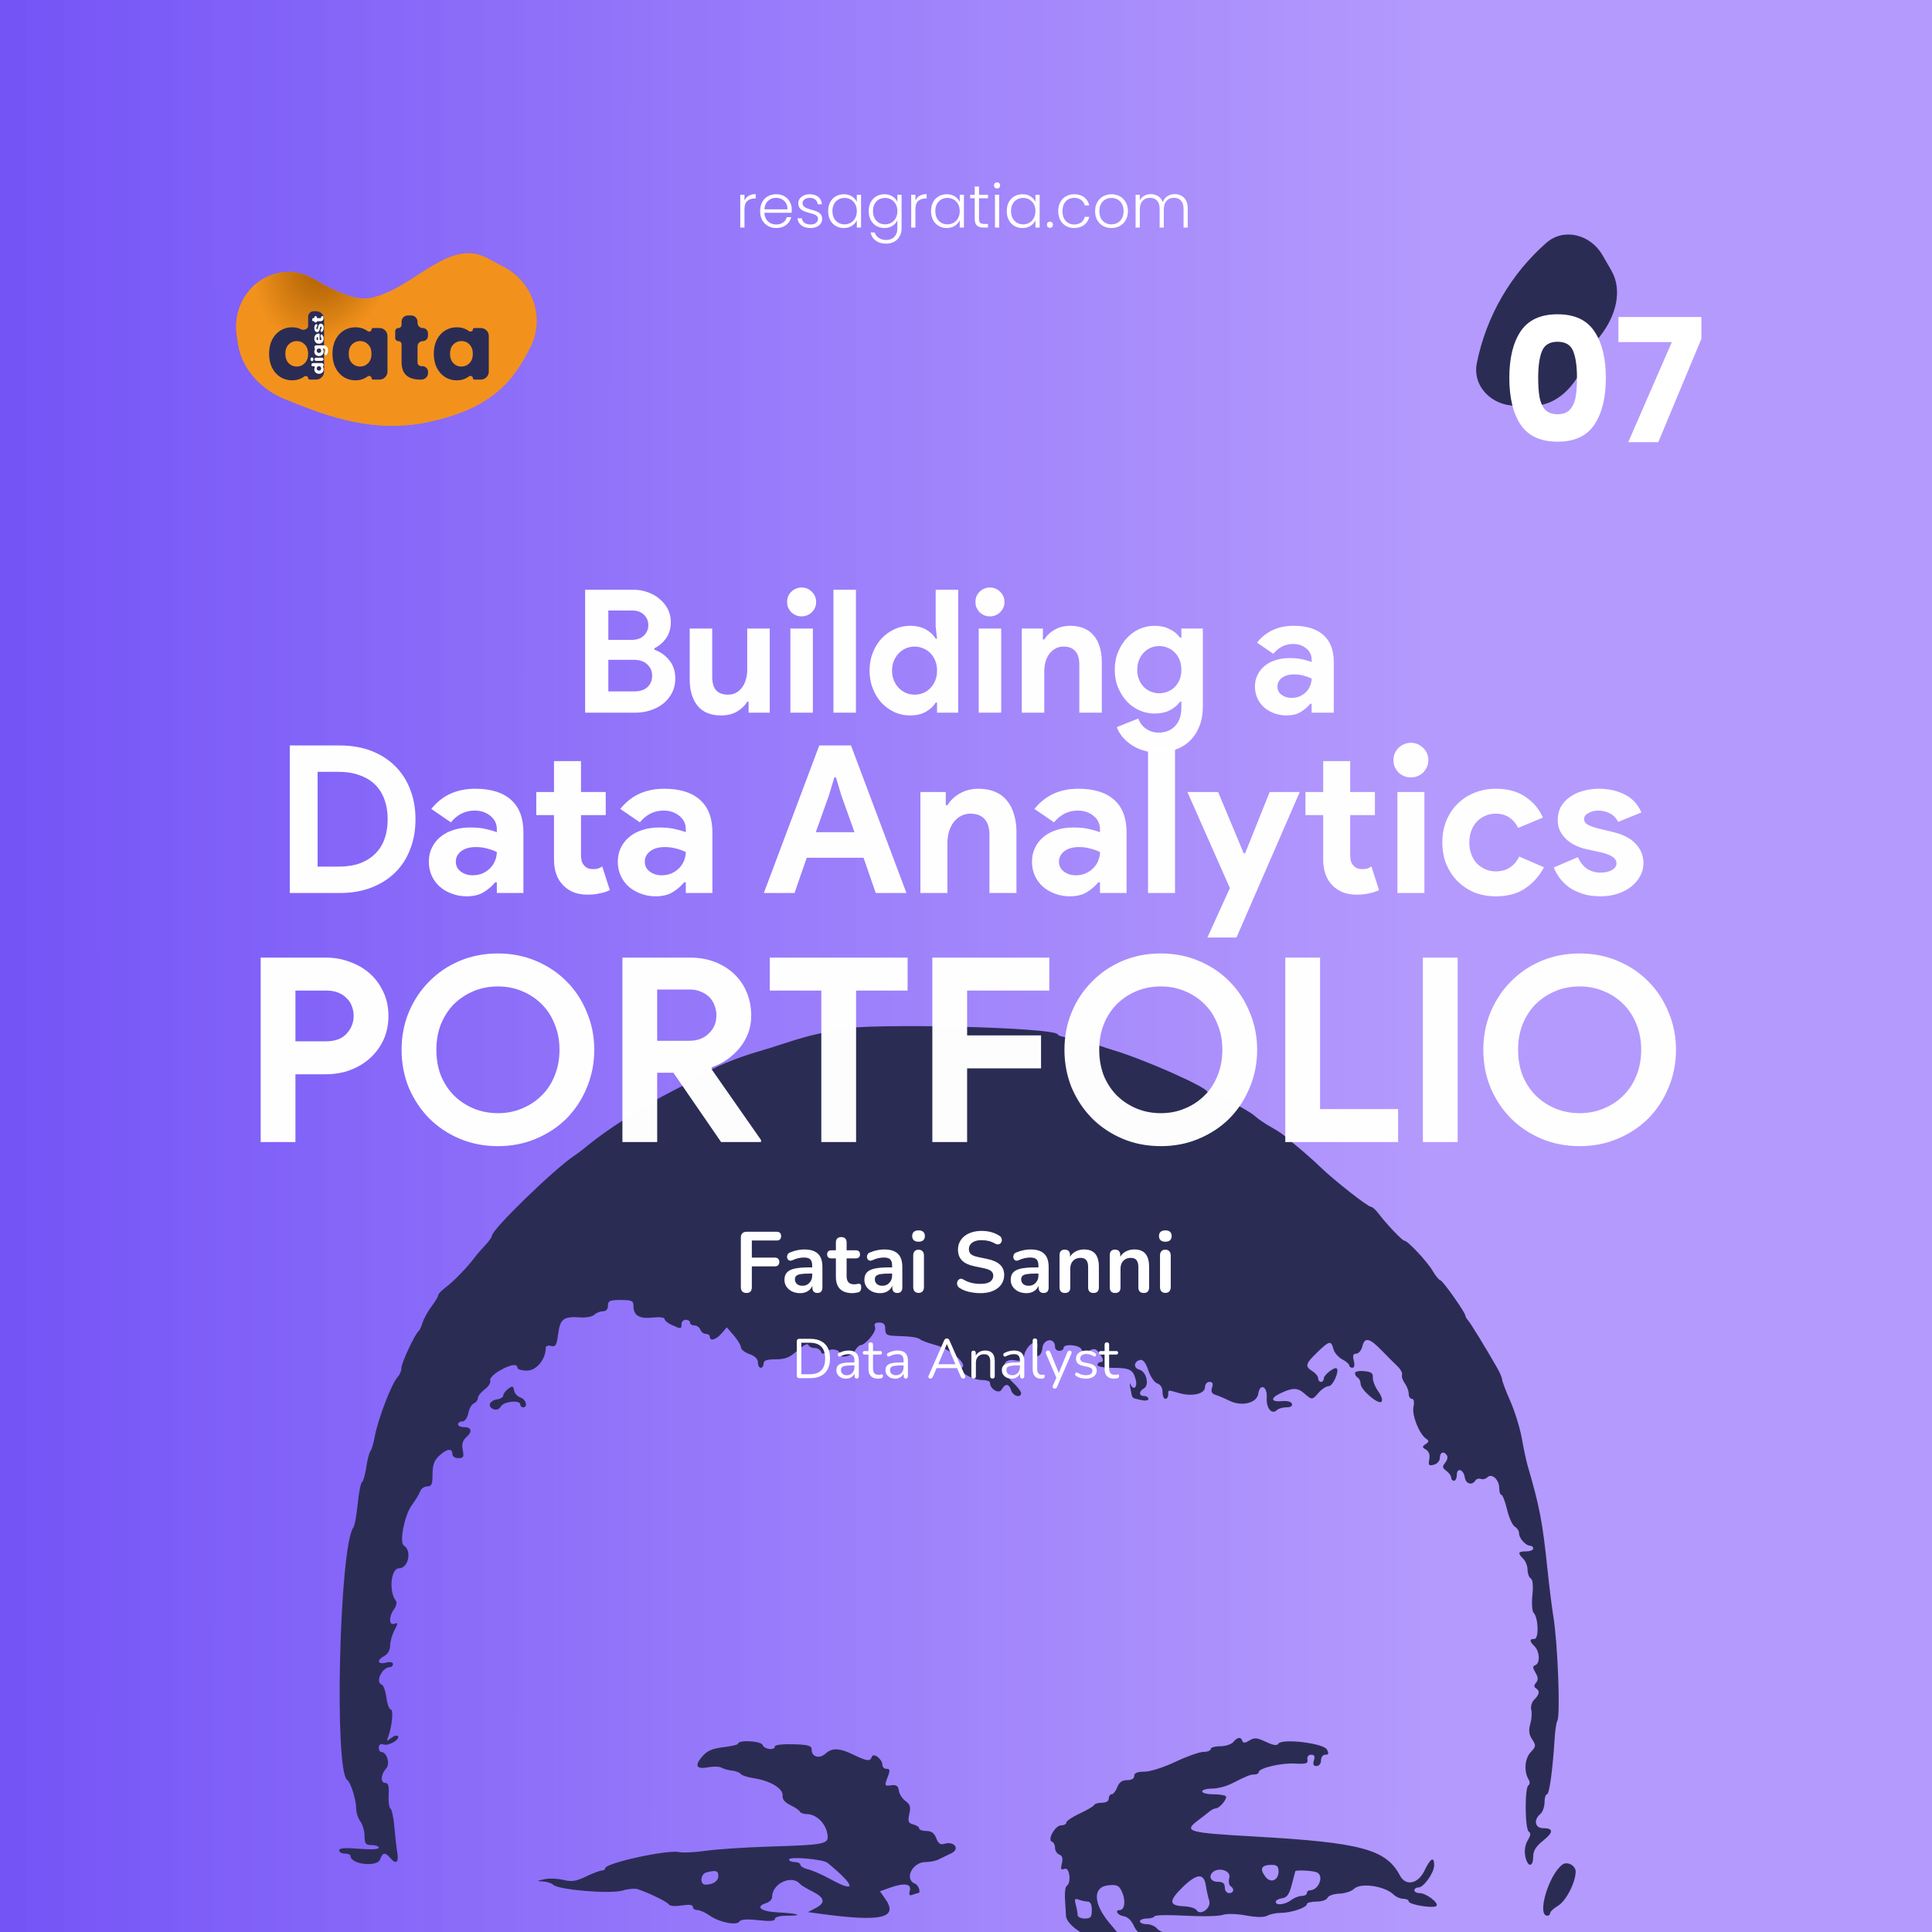 <svg xmlns="http://www.w3.org/2000/svg" fill="none" viewBox="0 0 450 450" height="450" width="450">
<rect x="0" y="0" width="450" height="450" fill="#808080" stroke="none"/>
<g clip-path="url(#clip0_545_234)">
<rect fill="white" height="450" width="450"></rect>
<rect fill="url(#paint0_linear_545_234)" height="450" width="450"></rect>
<path fill="#2B2C54" d="M195.32 239.746C193.87 240.081 191.498 240.606 190.048 240.913C188.598 241.219 185.632 242.061 183.458 242.782C181.283 243.503 178.169 244.476 176.538 244.944C171.615 246.356 165.334 248.956 165.334 249.581C165.334 249.905 164.765 250.169 164.071 250.169C163.376 250.169 162.709 250.391 162.588 250.663C162.467 250.934 161.034 251.843 159.403 252.683C151.174 256.923 147.54 259.011 147.54 259.498C147.54 259.795 147.241 260.037 146.875 260.037C146.147 260.037 139.43 264.631 136.356 267.232C135.688 267.797 134.482 268.704 133.676 269.247C128.879 272.477 114.588 286.374 114.588 287.809C114.588 288.125 113.921 289.082 113.105 289.937C112.29 290.792 111.163 292.097 110.602 292.838C108.768 295.26 105.636 298.494 103.833 299.828C102.861 300.547 102.066 301.381 102.066 301.681C102.066 301.981 101.359 303.169 100.495 304.321C99.631 305.473 98.701 307.155 98.429 308.059C98.157 308.964 97.745 309.852 97.513 310.033C96.652 310.705 93.499 317.433 93.499 318.598C93.499 319.263 93.123 320.198 92.663 320.676C91.247 322.149 88.025 330.524 87.268 334.702C87.005 336.149 86.558 337.629 86.274 337.991C85.989 338.353 85.554 340.048 85.306 341.758C85.058 343.468 84.615 345.016 84.321 345.198C84.027 345.379 83.574 347.68 83.314 350.311C83.054 352.942 82.61 355.391 82.326 355.753C79.07 359.906 77.782 412.525 80.885 414.601C81.682 415.133 82.954 419.18 82.954 421.18C82.954 422.143 83.39 423.504 83.922 424.207C84.454 424.909 84.899 426.446 84.91 427.622C84.929 429.458 85.164 429.76 86.579 429.76C87.485 429.76 88.227 430.039 88.227 430.379C88.227 430.744 86.333 430.841 83.613 430.613C80.362 430.341 79 430.449 79 430.98C79 431.394 79.593 431.733 80.318 431.733C81.043 431.733 81.636 431.982 81.636 432.285C81.636 434.274 87.945 434.97 88.556 433.049C89.055 431.48 89.75 431.381 90.863 432.72C92.208 434.338 92.923 433.848 92.542 431.569C92.346 430.393 92.037 427.673 91.856 425.525C91.677 423.377 91.267 421.452 90.946 421.249C90.625 421.045 90.436 419.62 90.525 418.083C90.642 416.078 90.433 415.287 89.787 415.287C88.569 415.287 88.646 413.352 89.919 411.949C90.951 410.81 90.107 408.051 88.727 408.051C88.452 408.051 88.227 407.587 88.227 407.02C88.227 406.345 88.625 406.108 89.38 406.335C90.627 406.71 93.349 405.051 92.643 404.346C92.406 404.11 91.705 404.329 91.085 404.832C90.086 405.644 90.009 405.61 90.411 404.54C91.306 402.161 91.695 398.183 91.033 398.183C90.673 398.183 90.209 396.931 90.003 395.402C89.798 393.872 89.314 392.515 88.928 392.386C87.33 391.855 88.971 388.316 90.816 388.316C91.204 388.316 91.522 387.987 91.522 387.587C91.522 387.138 90.889 387.016 89.874 387.27C87.901 387.764 87.676 386.682 89.545 385.684C90.326 385.267 90.863 384.307 90.863 383.326C90.863 382.416 91.311 380.807 91.859 379.749C92.748 378.032 92.748 377.867 91.859 378.207C90.561 378.704 90.522 376.533 91.797 374.793C92.311 374.092 92.496 373.221 92.21 372.858C90.513 370.711 91.033 365.291 92.937 365.291C95.125 365.291 95.992 361.167 94.056 359.967C92.965 359.291 94.23 352.865 95.897 350.619C96.754 349.462 97.639 347.999 97.861 347.365C98.084 346.732 98.825 346.214 99.507 346.214C100.531 346.214 100.748 345.717 100.748 343.368C100.748 341.245 101.135 340.16 102.273 339.092C104.047 337.43 105.362 337.241 105.362 338.649C105.362 339.217 105.957 339.636 106.762 339.636C107.954 339.636 108.106 339.353 107.782 337.736C107.505 336.355 107.749 335.522 108.673 334.687C110.128 333.373 109.824 332.399 107.959 332.399C107.255 332.399 106.68 332.103 106.68 331.741C106.68 331.38 107.132 331.084 107.685 331.084C108.269 331.084 108.852 330.276 109.077 329.152C109.289 328.09 109.875 327.063 110.378 326.87C110.881 326.677 111.293 326.137 111.293 325.669C111.293 325.201 112.015 324.276 112.897 323.615C113.779 322.954 114.355 322.034 114.178 321.573C113.996 321.098 114.893 320.121 116.236 319.329C118.793 317.824 120.519 317.524 120.519 318.585C120.519 318.946 121.524 319.242 122.751 319.242C124.94 319.242 127.11 316.616 127.11 313.968C127.11 313.508 127.638 313.306 128.353 313.493C129.409 313.769 129.662 313.336 130.019 310.648C130.485 307.14 131.258 306.582 135.283 306.853C136.584 306.94 138.006 306.655 138.443 306.22C138.879 305.784 139.77 305.428 140.422 305.428C141.169 305.428 141.609 304.94 141.609 304.112C141.609 302.991 142.048 302.796 144.574 302.796C147.121 302.796 147.54 302.986 147.54 304.14C147.54 306.4 148.888 307.236 151.971 306.89C153.57 306.709 154.789 306.848 154.789 307.21C154.789 307.561 155.545 308.191 156.468 308.611C158.614 309.587 158.744 309.575 158.744 308.388C158.744 307.845 159.189 307.401 159.732 307.401C160.276 307.401 160.721 307.697 160.721 308.059C160.721 308.421 161.175 308.717 161.73 308.717C162.285 308.717 162.91 309.161 163.118 309.704C163.327 310.247 163.911 310.691 164.416 310.691C164.921 310.691 165.334 310.987 165.334 311.348C165.334 312.473 166.769 312.073 168.059 310.589L169.29 309.172L170.936 311.083C171.841 312.133 172.582 313.379 172.583 313.85C172.583 314.321 173.473 315.016 174.561 315.394C175.823 315.834 176.538 316.534 176.538 317.333C176.538 318.022 176.834 318.585 177.197 318.585C177.559 318.585 177.856 318.141 177.856 317.598C177.856 316.874 178.608 316.611 180.675 316.611C182.913 316.611 183.959 316.187 185.753 314.551C187.038 313.379 188.12 312.811 188.261 313.235C188.398 313.645 189.054 313.98 189.719 313.98C190.383 313.98 191.052 314.349 191.204 314.802C191.425 315.457 191.687 315.455 192.494 314.791C193.534 313.934 195.65 314.319 195.65 315.366C195.65 316.497 198.283 315.941 199.098 314.638C199.551 313.914 200.131 313.322 200.388 313.322C201.58 313.322 204.208 310.116 203.827 309.126C203.529 308.35 203.796 308.059 204.806 308.059C205.816 308.059 206.195 308.472 206.195 309.572C206.195 310.866 206.55 311.094 208.666 311.162C212.396 311.279 213.708 311.477 214.432 312.032C214.795 312.309 216.372 312.877 217.938 313.295C221.263 314.183 225.41 317.708 224.089 318.523C222.9 319.256 226.387 321.435 228.746 321.435C229.754 321.435 230.579 321.703 230.579 322.03C230.579 323.563 232.673 324.79 233.32 323.638C234.148 322.159 235.011 322.242 235.522 323.847C235.953 325.203 237.828 325.707 237.828 324.468C237.828 324.086 236.969 322.976 235.918 322.001C233.021 319.314 233.22 316.333 236.263 316.826C238.048 317.115 238.491 316.967 238.508 316.076C238.536 314.647 240.043 312.664 241.103 312.664C241.659 312.664 241.787 313.217 241.496 314.373C241.196 315.566 241.308 316.001 241.867 315.816C242.307 315.669 242.715 314.9 242.774 314.107C242.946 311.783 245.737 311.419 245.737 313.721C245.737 314.225 246.182 314.638 246.725 314.638C247.269 314.638 247.714 314.342 247.714 313.98C247.714 312.898 251.488 313.219 251.917 314.337C252.23 315.151 252.582 315.206 253.689 314.614C254.816 314.012 255.24 314.098 255.985 315.079C257.077 316.517 257.179 317.269 256.281 317.269C255.919 317.269 255.622 317.565 255.622 317.927C255.622 318.289 257.18 318.589 259.082 318.595C263.18 318.606 263.937 318.994 264.539 321.387C264.995 323.203 263.988 323.987 263.282 322.367C263.085 321.915 263.103 322.433 263.32 323.518C263.794 325.877 263.489 325.547 265.673 326.07C266.749 326.327 267.485 326.231 267.485 325.833C267.485 325.465 267.04 325.163 266.497 325.163C265.247 325.163 265.212 324.08 266.439 323.387C267.786 322.626 267.011 319.444 265.373 319.017C263.905 318.633 264.073 317.048 265.613 316.749C266.253 316.626 266.904 317.485 267.473 319.204C267.956 320.667 268.891 322.022 269.564 322.235C270.307 322.471 270.78 323.243 270.78 324.22C270.78 325.101 271.077 325.821 271.439 325.821C271.802 325.821 272.098 325.377 272.098 324.834C272.098 323.666 271.899 323.693 274.635 324.477C277.679 325.349 280.666 324.67 280.666 323.107C280.666 322.426 281.128 321.874 281.699 321.874C282.433 321.874 282.611 322.255 282.312 323.193C282.015 324.128 282.242 324.618 283.092 324.88C283.751 325.081 285.25 325.716 286.422 326.29C289.227 327.662 292.759 326.789 293.069 324.648C293.439 322.084 295.227 322.884 295.048 325.533C294.883 327.987 296.232 329.623 297.433 328.425C297.78 328.078 298.771 327.794 299.635 327.794C300.604 327.794 301.097 327.479 300.921 326.972C300.751 326.484 299.793 326.234 298.559 326.356C296.142 326.597 295.83 325.706 297.966 324.658C300.962 323.188 302.171 323.153 303.722 324.496C305.62 326.14 305.606 326.141 307.173 324.341C307.882 323.526 308.933 322.859 309.51 322.858C310.442 322.856 311.997 319.379 311.353 318.737C310.887 318.272 308.346 320.223 308.346 321.046C308.346 321.501 308.049 321.874 307.686 321.874C307.324 321.874 307.027 321.501 307.027 321.046C307.027 320.59 306.434 319.847 305.709 319.395C303.889 318.26 304.033 317.68 306.799 314.998C309.633 312.251 310.053 312.161 310.563 314.188C310.773 315.026 311.695 316.112 312.611 316.602C313.528 317.091 314.277 317.737 314.277 318.038C314.277 318.339 314.606 318.585 315.007 318.585C315.457 318.585 315.579 317.953 315.324 316.94C315.021 315.734 315.174 315.295 315.899 315.295C316.443 315.295 317.074 314.555 317.301 313.651C317.87 311.39 318.927 311.585 321.742 314.473C323.065 315.83 324.752 317.519 325.492 318.226C326.231 318.933 326.712 319.834 326.561 320.227C326.41 320.621 326.698 321.504 327.201 322.192C327.705 322.879 328.117 323.976 328.117 324.631C328.117 325.285 328.45 325.821 328.858 325.821C329.324 325.821 329.459 326.526 329.219 327.717C328.826 329.683 330.616 334.111 332.226 335.15C332.88 335.573 332.847 335.833 332.071 336.358C331.2 336.948 331.21 337.104 332.147 337.657C332.835 338.064 333.103 338.859 332.903 339.904C332.638 341.283 332.797 341.468 333.98 341.16C334.77 340.953 335.366 340.265 335.366 339.559C335.366 338.219 336.344 337.895 337.032 339.007C337.266 339.384 337.072 340.157 336.601 340.722C335.888 341.579 335.934 341.889 336.874 342.575C337.494 343.028 338.002 343.736 338.002 344.148C338.002 344.561 338.299 344.898 338.661 344.898C339.024 344.898 339.32 344.282 339.32 343.528C339.32 341.733 340.901 342.243 341.179 344.127C341.399 345.622 342.884 346.061 343.632 344.854C343.871 344.467 344.446 344.296 344.908 344.473C345.372 344.65 346.07 344.476 346.462 344.085C347.482 343.067 349.206 344.661 349.206 346.623C349.206 347.484 349.433 348.187 349.709 348.187C349.986 348.187 350.579 349.73 351.028 351.615C351.476 353.501 352.288 355.291 352.831 355.595C353.375 355.899 353.819 356.597 353.819 357.148C353.819 358.302 355.371 360.029 356.409 360.029C356.797 360.029 357.114 360.325 357.114 360.686C357.114 361.048 356.373 361.344 355.467 361.344C353.566 361.344 353.428 361.706 354.808 363.083C355.352 363.626 355.796 364.771 355.796 365.628C355.796 366.486 356.13 367.393 356.538 367.645C357.014 367.938 357.152 369.342 356.923 371.555C356.727 373.453 356.854 375.294 357.205 375.644C358.322 376.759 358.481 381.737 357.4 381.737C356.192 381.737 356.204 382.239 357.444 383.476C358.643 384.673 358.748 387.434 357.609 387.846C356.956 388.082 356.964 388.445 357.646 389.597C358.282 390.668 358.316 391.281 357.779 391.927C357.276 392.533 357.264 392.935 357.741 393.23C358.714 393.83 358.602 394.631 357.373 395.857C356.776 396.454 356.465 397.491 356.66 398.235C356.85 398.962 356.746 400.461 356.428 401.566C356.004 403.044 356.12 403.986 356.867 405.124C357.806 406.554 357.779 406.785 356.505 408.149C355.116 409.638 354.917 412.676 356.084 414.563C356.384 415.046 356.339 415.621 355.984 415.854C355.106 416.43 355.187 426.023 356.075 426.615C356.573 426.947 356.539 427.484 355.961 428.415C355.066 429.857 354.908 431.687 355.537 433.324C356.188 435.017 357.114 434.513 357.114 432.464C357.114 431.083 357.74 430.066 359.398 428.746C361.888 426.764 361.883 425.813 359.382 425.813C357.52 425.813 357.151 423.858 358.762 422.523C359.306 422.073 359.751 420.853 359.751 419.812C359.751 418.77 360.009 417.919 360.325 417.919C360.874 417.919 361.645 412.301 362.109 404.912C362.229 403.004 362.509 401.149 362.732 400.788C363.475 399.589 362.828 382.677 361.802 376.475C361.473 374.485 360.862 369.6 360.445 365.62C359.258 354.303 358.641 351.081 355.789 341.28C355.473 340.195 354.876 337.382 354.463 335.031C354.049 332.679 352.846 328.781 351.788 326.368C350.73 323.956 349.865 321.671 349.865 321.29C349.865 320.909 349.307 319.627 348.625 318.44C345.863 313.634 342.62 308.342 341.979 307.593C341.604 307.157 341.297 306.622 341.297 306.406C341.297 305.695 335.987 298.192 335.483 298.192C335.213 298.192 334.424 297.233 333.73 296.062C332.399 293.811 327.879 288.982 327.104 288.982C326.615 288.982 322.87 285.041 321.016 282.577C320.399 281.758 319.637 281.088 319.321 281.088C318.591 281.088 310.744 274.926 307.604 271.888C306.29 270.616 303.96 268.539 302.425 267.273C300.89 266.007 299.291 264.675 298.871 264.313C298.45 263.951 297.074 263.078 295.812 262.372C294.55 261.667 292.958 260.571 292.274 259.937C290.857 258.624 283.34 254.774 282.193 254.774C281.776 254.774 281.336 254.552 281.215 254.281C280.645 253.002 266.388 246.71 259.247 244.586C257.072 243.939 254.996 243.183 254.634 242.906C254.271 242.628 252.27 242.192 250.185 241.934C248.101 241.677 246.396 241.246 246.396 240.977C246.396 239.272 202.006 238.202 195.32 239.746ZM315.595 319.82C315.595 320.183 315.892 320.663 316.254 320.887C316.616 321.111 316.913 321.755 316.913 322.319C316.913 323.694 321.031 327.237 321.77 326.498C322.1 326.169 321.771 325.114 320.999 324.032C320.258 322.993 319.702 321.564 319.765 320.857C319.853 319.858 319.401 319.525 317.737 319.366C316.558 319.252 315.595 319.456 315.595 319.82ZM118.378 323.471C117.744 323.939 117.224 324.638 117.224 325.026C117.224 325.412 116.58 325.824 115.793 325.939C113.991 326.204 113.453 327.654 114.945 328.225C115.65 328.495 116.297 328.25 116.679 327.567C117.338 326.393 121.178 326.025 121.178 327.137C121.178 327.498 121.475 327.794 121.838 327.794C123.03 327.794 122.524 325.918 121.22 325.505C120.518 325.283 119.851 324.543 119.737 323.861C119.561 322.8 119.364 322.744 118.378 323.471ZM287.256 405.749C286.805 406.291 285.434 406.735 284.21 406.735C282.986 406.735 281.984 407.031 281.984 407.393C281.984 407.755 281.234 408.051 280.318 408.051C279.401 408.051 276.464 409.087 273.791 410.353C271.035 411.659 267.903 412.656 266.56 412.656C264.892 412.656 264.19 412.949 264.19 413.643C264.19 414.259 263.566 414.629 262.526 414.629C261.357 414.629 260.675 415.119 260.236 416.274C259.891 417.179 259.305 417.919 258.934 417.919C258.562 417.919 258.259 418.363 258.259 418.905C258.259 419.511 257.642 419.892 256.666 419.892C255.79 419.892 254.975 420.128 254.853 420.416C254.733 420.705 253.225 421.595 251.503 422.393C249.781 423.192 248.373 424.14 248.373 424.5C248.373 424.86 247.827 425.155 247.161 425.155C245.773 425.155 243.855 428.585 245.025 428.975C245.417 429.105 245.737 429.747 245.737 430.402C245.737 431.057 246.189 431.765 246.742 431.977C247.447 432.248 247.622 432.858 247.327 434.028C246.988 435.38 247.109 435.618 247.97 435.288C249.127 434.845 249.592 438.546 248.467 439.24C248.157 439.432 247.967 440.707 248.045 442.074C248.125 443.442 248.231 445.301 248.284 446.206C248.504 449.996 261.554 455.469 261.554 451.772C261.554 451.664 260.205 449.999 258.558 448.073C254.563 443.401 254.431 439.425 258.259 439.107C260.255 438.941 260.678 439.172 261.404 440.825C262.242 442.732 261.934 444.89 260.824 444.89C259.553 444.89 260.323 446.127 261.719 446.324C262.631 446.454 263.547 447.317 264.098 448.567C265.165 450.981 267.847 452.126 272.436 452.126C275.4 452.126 275.547 452.052 274.366 451.161C273.663 450.629 272.456 450.185 271.685 450.174C270.913 450.162 269.914 449.709 269.462 449.166C269.011 448.623 267.937 448.179 267.075 448.179C266.213 448.179 265.508 447.883 265.508 447.521C265.508 447.16 266.224 446.864 267.101 446.864C267.977 446.864 268.792 446.625 268.913 446.333C269.034 446.041 272.247 445.981 276.053 446.2C279.859 446.419 283.762 446.342 284.727 446.029C285.772 445.689 287.994 445.739 290.227 446.151C292.703 446.608 294.384 446.623 295.185 446.195C295.851 445.839 297.261 445.548 298.318 445.548C300.699 445.548 304.391 444.309 304.391 443.51C304.391 443.184 305.398 442.917 306.627 442.917C307.884 442.917 309.011 442.532 309.201 442.039C309.387 441.556 310.617 441.121 311.936 441.071C313.254 441.021 314.786 440.529 315.341 439.975C316.882 438.437 322.577 439.267 324.647 441.332C325.157 441.842 326.147 442.259 326.845 442.259C327.545 442.259 328.117 442.536 328.117 442.876C328.117 443.631 333.925 444.576 334.573 443.926C335.224 443.272 332.184 440.943 330.68 440.943C329.995 440.943 329.435 440.647 329.435 440.285C329.435 439.923 329.859 439.627 330.379 439.627C331.618 439.627 334.048 436.184 334.048 434.428C334.048 432.311 333.189 432.793 331.8 435.688C330.293 438.829 327.421 439.401 326.062 436.831C322.838 430.732 317.021 429.168 292.364 427.771C276.405 426.867 275.548 426.615 279.183 423.894C280.18 423.148 281.354 422.239 281.792 421.873C282.229 421.507 282.851 421.208 283.172 421.208C284.074 421.208 285.997 418.855 285.501 418.359C285.258 418.117 283.923 417.919 282.533 417.919C281.144 417.919 280.007 417.623 280.007 417.261C280.007 416.899 281.021 416.603 282.26 416.603C283.499 416.603 285.501 416.109 286.709 415.505C290.709 413.504 291.185 413.314 292.19 413.314C292.739 413.314 293.188 413.064 293.188 412.76C293.188 411.817 298.431 410.582 301.655 410.765C304.228 410.912 304.69 410.761 304.527 409.825C304.411 409.157 304.76 408.709 305.396 408.709C306.158 408.709 306.339 409.08 306.039 410.024C305.742 410.958 305.92 411.34 306.654 411.34C307.247 411.34 307.686 410.78 307.686 410.024C307.686 409.28 308.126 408.709 308.698 408.709C309.478 408.709 309.561 408.431 309.058 407.492C308.27 406.023 298.552 404.865 297.759 406.145C297.442 406.657 296.57 406.526 294.842 405.708C292.761 404.722 292.162 404.674 291 405.399C290.008 406.017 289.553 406.048 289.373 405.509C289.03 404.483 288.234 404.573 287.256 405.749ZM171.924 406.125C171.924 406.36 170.383 406.734 168.499 406.957C165.912 407.263 164.705 407.79 163.571 409.108C161.68 411.303 162.17 412.157 165.013 411.624C166.23 411.396 167.603 411.443 168.064 411.727C168.526 412.012 169.63 412.322 170.519 412.416C171.407 412.511 172.309 412.855 172.524 413.18C172.738 413.506 174.149 413.964 175.659 414.2C179.449 414.79 182.43 416.598 182.269 418.209C182.183 419.066 182.807 419.825 184.117 420.458C185.204 420.983 186.193 421.662 186.313 421.968C186.435 422.273 187.176 422.53 187.961 422.538C190.047 422.56 192.162 424.524 192.658 426.903C193.213 429.56 192.72 429.677 179.174 430.103C173.556 430.28 166.883 430.725 164.346 431.091C161.808 431.457 159.048 431.594 158.211 431.394C155.526 430.754 140.95 433.94 140.95 435.168C140.95 435.45 140.598 435.68 140.169 435.68C139.74 435.68 138.096 436.305 136.516 437.068C134.194 438.191 133.174 438.343 131.2 437.862C129.857 437.534 127.868 437.466 126.78 437.711C124.933 438.127 124.914 438.161 126.484 438.234C127.408 438.277 128.473 438.62 128.851 438.997C130.03 440.174 142.13 441.192 144.942 440.352C146.295 439.947 147.952 439.81 148.624 440.048C151.625 441.107 155.404 442.97 155.778 443.574C156.014 443.955 157.286 444.06 158.783 443.82C160.517 443.544 161.38 443.653 161.38 444.148C161.38 444.556 161.853 444.89 162.432 444.89C163.01 444.89 164.28 445.456 165.254 446.149C167.497 447.743 171.605 448.57 172.234 447.554C172.544 447.053 173.966 446.954 176.593 447.251C179.311 447.558 180.492 447.466 180.492 446.948C180.492 446.516 181.637 446.206 183.238 446.206C187.353 446.206 186.012 445.674 181.309 445.441C177.179 445.237 175.756 444.119 178.515 443.245C179.24 443.016 179.833 442.394 179.833 441.862C179.833 438.641 184.526 436.523 186.423 438.888C186.605 439.114 187.865 439.863 189.224 440.553C192.14 442.034 192.353 443.189 189.942 444.449L188.188 445.367L191.095 445.762C205.362 447.706 209.37 446.76 206.152 442.212L204.955 440.521L207.105 439.745C210.568 438.495 212.347 438.714 211.922 440.337C211.652 441.364 211.811 441.61 212.558 441.324C213.105 441.115 213.676 440.943 213.827 440.943C214.579 440.943 213.972 439.06 213.114 438.731C210.534 437.743 212.5 433.707 215.562 433.707C216.582 433.707 217.931 433.446 218.561 433.126C219.19 432.806 220.542 432.152 221.567 431.673C223.712 430.668 222.249 428.73 219.904 429.472C219.05 429.743 218.537 429.374 218.074 428.159C217.618 426.962 216.947 426.471 215.767 426.471C214.852 426.471 214.103 426.209 214.103 425.89C214.103 425.57 213.482 425.146 212.722 424.948C211.554 424.643 211.412 424.269 211.799 422.512C212.164 420.851 211.988 420.249 210.918 419.5C210.182 418.986 209.486 417.901 209.37 417.09C209.212 415.984 208.79 415.667 207.677 415.822C205.988 416.056 205.961 415.986 206.837 413.685C207.347 412.347 207.279 411.998 206.508 411.998C205.973 411.998 205.535 411.59 205.535 411.092C205.535 409.751 203.426 408.136 203.067 409.202C202.688 410.325 201.968 410.242 198.79 408.709C195.483 407.114 193.826 407.051 192.266 408.459C190.865 409.726 189.06 409.23 189.058 407.578C189.056 406.589 188.389 406.385 184.774 406.27C182.389 406.193 180.492 406.412 180.492 406.763C180.492 407.769 178.034 407.491 177.63 406.44C177.265 405.49 171.924 405.196 171.924 406.125ZM192.748 433.892C199.251 439.228 199.615 441.095 193.498 437.729C191.601 436.685 189.232 435.644 188.236 435.415C187.239 435.185 186.423 434.707 186.423 434.352C186.423 433.997 185.83 433.707 185.105 433.707C184.38 433.707 183.787 433.439 183.787 433.111C183.787 432.352 191.713 433.042 192.748 433.892ZM363.939 434.281C360.729 436.601 357.886 446.206 360.41 446.206C360.772 446.206 361.069 445.926 361.069 445.585C361.069 445.244 361.89 444.48 362.895 443.887C364.757 442.79 367 438.434 367 435.914C367 434.515 365.053 433.475 363.939 434.281ZM297.801 435.939C297.801 437.958 295.945 438.714 294.773 437.172C293.306 435.242 293.771 434.365 296.263 434.365C297.446 434.365 297.801 434.728 297.801 435.939ZM167.311 436.926C167.311 438.156 166.109 438.969 164.291 438.969C162.946 438.969 163.137 436.492 164.51 436.134C166.771 435.544 167.311 435.697 167.311 436.926ZM286.337 437.285C286.115 438.167 286.231 439.073 286.595 439.297C287.593 439.913 287.388 440.943 286.268 440.943C285.719 440.943 285.279 440.358 285.279 439.627C285.279 438.662 284.84 438.312 283.632 438.312C282.081 438.312 281.423 437.118 282.424 436.119C283.742 434.803 286.736 435.694 286.337 437.285ZM306.644 436.08C308.495 436.789 307.209 440.285 305.097 440.285C304.709 440.285 304.391 440.581 304.391 440.943C304.391 441.305 303.855 441.601 303.199 441.601C302.543 441.601 301.432 442.036 300.728 442.567C299.286 443.655 297.142 443.891 297.142 442.963C297.142 442.626 297.809 442.255 298.625 442.14C299.767 441.978 300.285 441.249 300.879 438.969C301.302 437.341 301.673 435.935 301.702 435.845C301.81 435.511 305.635 435.693 306.644 436.08ZM280.854 439.134C281.038 440.31 281.395 441.913 281.648 442.695C282.198 444.397 279.586 446.339 278.691 444.894C278.423 444.46 277.075 444.059 275.698 444.004C272.267 443.866 272.185 442.767 275.372 439.648C278.743 436.351 280.397 436.195 280.854 439.134ZM253.37 442.917C253.969 442.917 254.304 443.625 254.304 444.89C254.304 446.556 254.048 446.864 252.657 446.864C251.751 446.864 251.005 446.494 251 446.041C250.995 445.589 250.8 444.503 250.565 443.628C250.21 442.305 250.332 442.111 251.287 442.476C251.918 442.719 252.856 442.917 253.37 442.917ZM285.152 450.795C288.156 451.515 300.514 452.22 298.46 451.555C297.554 451.262 293.698 450.853 289.892 450.647C285.969 450.436 283.916 450.499 285.152 450.795Z" clip-rule="evenodd" fill-rule="evenodd"></path>
<path fill="white" d="M60.715 266V223.04H75.835C77.874 223.04 79.775 223.38 81.534 224.06C83.335 224.7 84.894 225.62 86.215 226.82C87.534 228.02 88.575 229.46 89.335 231.14C90.094 232.78 90.475 234.6 90.475 236.6C90.475 238.64 90.094 240.5 89.335 242.18C88.575 243.82 87.534 245.24 86.215 246.44C84.894 247.64 83.335 248.58 81.534 249.26C79.775 249.9 77.874 250.22 75.835 250.22H68.814V266H60.715ZM75.954 242.54C78.075 242.54 79.674 241.94 80.754 240.74C81.835 239.54 82.374 238.16 82.374 236.6C82.374 235.84 82.234 235.1 81.954 234.38C81.715 233.66 81.314 233.04 80.754 232.52C80.234 231.96 79.575 231.52 78.775 231.2C77.975 230.88 77.034 230.72 75.954 230.72H68.814V242.54H75.954ZM115.976 266.96C112.776 266.96 109.796 266.38 107.036 265.22C104.316 264.06 101.956 262.48 99.956 260.48C97.956 258.44 96.376 256.06 95.216 253.34C94.096 250.58 93.536 247.64 93.536 244.52C93.536 241.4 94.096 238.48 95.216 235.76C96.376 233 97.956 230.62 99.956 228.62C101.956 226.58 104.316 224.98 107.036 223.82C109.796 222.66 112.776 222.08 115.976 222.08C119.176 222.08 122.136 222.66 124.856 223.82C127.616 224.98 129.996 226.58 131.996 228.62C133.996 230.62 135.556 233 136.676 235.76C137.836 238.48 138.416 241.4 138.416 244.52C138.416 247.64 137.836 250.58 136.676 253.34C135.556 256.06 133.996 258.44 131.996 260.48C129.996 262.48 127.616 264.06 124.856 265.22C122.136 266.38 119.176 266.96 115.976 266.96ZM115.976 259.28C117.976 259.28 119.836 258.92 121.556 258.2C123.316 257.48 124.836 256.48 126.116 255.2C127.436 253.92 128.456 252.38 129.176 250.58C129.936 248.74 130.316 246.72 130.316 244.52C130.316 242.32 129.936 240.32 129.176 238.52C128.456 236.68 127.436 235.12 126.116 233.84C124.836 232.56 123.316 231.56 121.556 230.84C119.836 230.12 117.976 229.76 115.976 229.76C113.976 229.76 112.096 230.12 110.336 230.84C108.616 231.56 107.096 232.56 105.776 233.84C104.496 235.12 103.476 236.68 102.716 238.52C101.996 240.32 101.636 242.32 101.636 244.52C101.636 246.72 101.996 248.74 102.716 250.58C103.476 252.38 104.496 253.92 105.776 255.2C107.096 256.48 108.616 257.48 110.336 258.2C112.096 258.92 113.976 259.28 115.976 259.28ZM144.972 223.04H160.632C162.792 223.04 164.752 223.38 166.512 224.06C168.272 224.74 169.772 225.68 171.012 226.88C172.292 228.08 173.272 229.52 173.952 231.2C174.632 232.84 174.972 234.64 174.972 236.6C174.972 238.04 174.732 239.4 174.252 240.68C173.772 241.92 173.112 243.06 172.272 244.1C171.432 245.1 170.452 246 169.332 246.8C168.212 247.56 167.032 248.16 165.792 248.6L165.732 249.02L177.252 265.52V266H167.952L156.852 249.86H153.072V266H144.972V223.04ZM160.572 242.42C162.412 242.42 163.912 241.86 165.072 240.74C166.272 239.62 166.872 238.2 166.872 236.48C166.872 235.72 166.732 234.98 166.452 234.26C166.212 233.54 165.832 232.9 165.312 232.34C164.792 231.78 164.132 231.34 163.332 231.02C162.572 230.66 161.692 230.48 160.692 230.48H153.072V242.42H160.572ZM191.299 266V230.72H179.299V223.04H211.399V230.72H199.399V266H191.299ZM217.16 223.04H244.4V230.72H225.26V241.16H242.48V248.84H225.26V266H217.16V223.04ZM270.371 266.96C267.171 266.96 264.191 266.38 261.431 265.22C258.711 264.06 256.351 262.48 254.351 260.48C252.351 258.44 250.771 256.06 249.611 253.34C248.491 250.58 247.931 247.64 247.931 244.52C247.931 241.4 248.491 238.48 249.611 235.76C250.771 233 252.351 230.62 254.351 228.62C256.351 226.58 258.711 224.98 261.431 223.82C264.191 222.66 267.171 222.08 270.371 222.08C273.571 222.08 276.531 222.66 279.251 223.82C282.011 224.98 284.391 226.58 286.391 228.62C288.391 230.62 289.951 233 291.071 235.76C292.231 238.48 292.811 241.4 292.811 244.52C292.811 247.64 292.231 250.58 291.071 253.34C289.951 256.06 288.391 258.44 286.391 260.48C284.391 262.48 282.011 264.06 279.251 265.22C276.531 266.38 273.571 266.96 270.371 266.96ZM270.371 259.28C272.371 259.28 274.231 258.92 275.951 258.2C277.711 257.48 279.231 256.48 280.511 255.2C281.831 253.92 282.851 252.38 283.571 250.58C284.331 248.74 284.711 246.72 284.711 244.52C284.711 242.32 284.331 240.32 283.571 238.52C282.851 236.68 281.831 235.12 280.511 233.84C279.231 232.56 277.711 231.56 275.951 230.84C274.231 230.12 272.371 229.76 270.371 229.76C268.371 229.76 266.491 230.12 264.731 230.84C263.011 231.56 261.491 232.56 260.171 233.84C258.891 235.12 257.871 236.68 257.111 238.52C256.391 240.32 256.031 242.32 256.031 244.52C256.031 246.72 256.391 248.74 257.111 250.58C257.871 252.38 258.891 253.92 260.171 255.2C261.491 256.48 263.011 257.48 264.731 258.2C266.491 258.92 268.371 259.28 270.371 259.28ZM299.367 223.04H307.467V258.32H325.647V266H299.367V223.04ZM331.418 223.04H339.518V266H331.418V223.04ZM367.93 266.96C364.73 266.96 361.75 266.38 358.99 265.22C356.27 264.06 353.91 262.48 351.91 260.48C349.91 258.44 348.33 256.06 347.17 253.34C346.05 250.58 345.49 247.64 345.49 244.52C345.49 241.4 346.05 238.48 347.17 235.76C348.33 233 349.91 230.62 351.91 228.62C353.91 226.58 356.27 224.98 358.99 223.82C361.75 222.66 364.73 222.08 367.93 222.08C371.13 222.08 374.09 222.66 376.81 223.82C379.57 224.98 381.95 226.58 383.95 228.62C385.95 230.62 387.51 233 388.63 235.76C389.79 238.48 390.37 241.4 390.37 244.52C390.37 247.64 389.79 250.58 388.63 253.34C387.51 256.06 385.95 258.44 383.95 260.48C381.95 262.48 379.57 264.06 376.81 265.22C374.09 266.38 371.13 266.96 367.93 266.96ZM367.93 259.28C369.93 259.28 371.79 258.92 373.51 258.2C375.27 257.48 376.79 256.48 378.07 255.2C379.39 253.92 380.41 252.38 381.13 250.58C381.89 248.74 382.27 246.72 382.27 244.52C382.27 242.32 381.89 240.32 381.13 238.52C380.41 236.68 379.39 235.12 378.07 233.84C376.79 232.56 375.27 231.56 373.51 230.84C371.79 230.12 369.93 229.76 367.93 229.76C365.93 229.76 364.05 230.12 362.29 230.84C360.57 231.56 359.05 232.56 357.73 233.84C356.45 235.12 355.43 236.68 354.67 238.52C353.95 240.32 353.59 242.32 353.59 244.52C353.59 246.72 353.95 248.74 354.67 250.58C355.43 252.38 356.45 253.92 357.73 255.2C359.05 256.48 360.57 257.48 362.29 258.2C364.05 258.92 365.93 259.28 367.93 259.28Z" opacity="0.99"></path>
<path fill="white" d="M67.495 173.632H79.111C81.831 173.632 84.279 174.048 86.455 174.88C88.631 175.712 90.487 176.896 92.023 178.432C93.559 179.936 94.727 181.744 95.527 183.856C96.359 185.968 96.775 188.288 96.775 190.816C96.775 193.376 96.359 195.712 95.527 197.824C94.727 199.936 93.559 201.744 92.023 203.248C90.487 204.752 88.631 205.92 86.455 206.752C84.279 207.584 81.831 208 79.111 208H67.495V173.632ZM78.823 201.856C80.711 201.856 82.375 201.6 83.815 201.088C85.255 200.544 86.455 199.792 87.415 198.832C88.375 197.872 89.095 196.72 89.575 195.376C90.055 194 90.295 192.48 90.295 190.816C90.295 189.152 90.055 187.648 89.575 186.304C89.095 184.928 88.375 183.76 87.415 182.8C86.455 181.84 85.255 181.104 83.815 180.592C82.375 180.048 80.711 179.776 78.823 179.776H73.975V201.856H78.823ZM115.723 205.504H115.339C114.603 206.4 113.707 207.168 112.651 207.808C111.627 208.448 110.299 208.768 108.667 208.768C107.451 208.768 106.299 208.56 105.211 208.144C104.155 207.76 103.227 207.216 102.427 206.512C101.627 205.808 101.003 204.96 100.555 203.968C100.107 202.976 99.883 201.888 99.883 200.704C99.883 199.488 100.123 198.4 100.603 197.44C101.083 196.448 101.755 195.6 102.619 194.896C103.483 194.192 104.491 193.664 105.643 193.312C106.827 192.928 108.107 192.736 109.483 192.736C111.019 192.736 112.283 192.864 113.275 193.12C114.267 193.344 115.083 193.584 115.723 193.84V193.12C115.723 191.872 115.227 190.848 114.235 190.048C113.243 189.216 112.011 188.8 110.539 188.8C108.363 188.8 106.523 189.712 105.019 191.536L100.459 188.416C102.955 185.28 106.363 183.712 110.683 183.712C114.331 183.712 117.115 184.576 119.035 186.304C120.955 188 121.915 190.528 121.915 193.888V208H115.723V205.504ZM115.723 198.448C114.987 198.096 114.219 197.824 113.419 197.632C112.651 197.408 111.803 197.296 110.875 197.296C109.371 197.296 108.203 197.632 107.371 198.304C106.571 198.944 106.171 199.744 106.171 200.704C106.171 201.664 106.555 202.432 107.323 203.008C108.123 203.584 109.035 203.872 110.059 203.872C110.891 203.872 111.659 203.728 112.363 203.44C113.067 203.12 113.659 202.72 114.139 202.24C114.651 201.728 115.035 201.152 115.291 200.512C115.579 199.84 115.723 199.152 115.723 198.448ZM129.038 189.856H124.91V184.48H129.038V177.28H135.326V184.48H141.086V189.856H135.326V198.976C135.326 199.52 135.374 200.032 135.47 200.512C135.598 200.96 135.822 201.344 136.142 201.664C136.59 202.176 137.23 202.432 138.062 202.432C138.606 202.432 139.038 202.384 139.358 202.288C139.678 202.16 139.982 202 140.27 201.808L142.046 207.328C141.31 207.68 140.51 207.936 139.646 208.096C138.814 208.288 137.886 208.384 136.862 208.384C135.678 208.384 134.606 208.208 133.646 207.856C132.718 207.472 131.934 206.96 131.294 206.32C129.79 204.88 129.038 202.832 129.038 200.176V189.856ZM159.739 205.504H159.355C158.619 206.4 157.723 207.168 156.667 207.808C155.643 208.448 154.315 208.768 152.683 208.768C151.467 208.768 150.315 208.56 149.227 208.144C148.171 207.76 147.243 207.216 146.443 206.512C145.643 205.808 145.019 204.96 144.571 203.968C144.123 202.976 143.899 201.888 143.899 200.704C143.899 199.488 144.139 198.4 144.619 197.44C145.099 196.448 145.771 195.6 146.635 194.896C147.499 194.192 148.507 193.664 149.659 193.312C150.843 192.928 152.123 192.736 153.499 192.736C155.035 192.736 156.299 192.864 157.291 193.12C158.283 193.344 159.099 193.584 159.739 193.84V193.12C159.739 191.872 159.243 190.848 158.251 190.048C157.259 189.216 156.027 188.8 154.555 188.8C152.379 188.8 150.539 189.712 149.035 191.536L144.475 188.416C146.971 185.28 150.379 183.712 154.699 183.712C158.347 183.712 161.131 184.576 163.051 186.304C164.971 188 165.931 190.528 165.931 193.888V208H159.739V205.504ZM159.739 198.448C159.003 198.096 158.235 197.824 157.435 197.632C156.667 197.408 155.819 197.296 154.891 197.296C153.387 197.296 152.219 197.632 151.387 198.304C150.587 198.944 150.187 199.744 150.187 200.704C150.187 201.664 150.571 202.432 151.339 203.008C152.139 203.584 153.051 203.872 154.075 203.872C154.907 203.872 155.675 203.728 156.379 203.44C157.083 203.12 157.675 202.72 158.155 202.24C158.667 201.728 159.051 201.152 159.307 200.512C159.595 199.84 159.739 199.152 159.739 198.448ZM190.824 173.632H198.216L211.128 208H203.976L201.144 199.792H187.896L185.064 208H177.912L190.824 173.632ZM199.032 193.84L195.96 185.248L194.712 181.072H194.328L193.08 185.248L190.008 193.84H199.032ZM220.287 187.552H220.671C221.407 186.368 222.399 185.44 223.647 184.768C224.895 184.064 226.319 183.712 227.919 183.712C229.391 183.712 230.687 183.952 231.807 184.432C232.927 184.912 233.839 185.6 234.543 186.496C235.279 187.36 235.823 188.416 236.175 189.664C236.559 190.88 236.751 192.24 236.751 193.744V208H230.463V194.512C230.463 192.816 230.079 191.568 229.311 190.768C228.575 189.936 227.487 189.52 226.047 189.52C225.183 189.52 224.415 189.712 223.743 190.096C223.103 190.448 222.543 190.944 222.063 191.584C221.615 192.192 221.263 192.928 221.007 193.792C220.783 194.624 220.671 195.52 220.671 196.48V208H214.383V184.48H220.287V187.552ZM256.207 205.504H255.823C255.087 206.4 254.191 207.168 253.135 207.808C252.111 208.448 250.783 208.768 249.151 208.768C247.935 208.768 246.783 208.56 245.695 208.144C244.639 207.76 243.711 207.216 242.911 206.512C242.111 205.808 241.487 204.96 241.039 203.968C240.591 202.976 240.367 201.888 240.367 200.704C240.367 199.488 240.607 198.4 241.087 197.44C241.567 196.448 242.239 195.6 243.103 194.896C243.967 194.192 244.975 193.664 246.127 193.312C247.311 192.928 248.591 192.736 249.967 192.736C251.503 192.736 252.767 192.864 253.759 193.12C254.751 193.344 255.567 193.584 256.207 193.84V193.12C256.207 191.872 255.711 190.848 254.719 190.048C253.727 189.216 252.495 188.8 251.023 188.8C248.847 188.8 247.007 189.712 245.503 191.536L240.943 188.416C243.439 185.28 246.847 183.712 251.167 183.712C254.815 183.712 257.599 184.576 259.519 186.304C261.439 188 262.399 190.528 262.399 193.888V208H256.207V205.504ZM256.207 198.448C255.471 198.096 254.703 197.824 253.903 197.632C253.135 197.408 252.287 197.296 251.359 197.296C249.855 197.296 248.687 197.632 247.855 198.304C247.055 198.944 246.655 199.744 246.655 200.704C246.655 201.664 247.039 202.432 247.807 203.008C248.607 203.584 249.519 203.872 250.543 203.872C251.375 203.872 252.143 203.728 252.847 203.44C253.551 203.12 254.143 202.72 254.623 202.24C255.135 201.728 255.519 201.152 255.775 200.512C256.063 199.84 256.207 199.152 256.207 198.448ZM267.399 208V173.632H273.687V208H267.399ZM286.463 206.848L276.575 184.48H283.727L289.679 198.736H290.015L295.727 184.48H302.735L287.999 218.368H281.231L286.463 206.848ZM308.194 189.856H304.066V184.48H308.194V177.28H314.482V184.48H320.242V189.856H314.482V198.976C314.482 199.52 314.53 200.032 314.626 200.512C314.754 200.96 314.978 201.344 315.298 201.664C315.746 202.176 316.386 202.432 317.218 202.432C317.762 202.432 318.194 202.384 318.514 202.288C318.834 202.16 319.138 202 319.426 201.808L321.202 207.328C320.466 207.68 319.666 207.936 318.802 208.096C317.97 208.288 317.042 208.384 316.018 208.384C314.834 208.384 313.762 208.208 312.802 207.856C311.874 207.472 311.09 206.96 310.45 206.32C308.946 204.88 308.194 202.832 308.194 200.176V189.856ZM328.606 181.072C328.062 181.072 327.534 180.976 327.022 180.784C326.542 180.56 326.11 180.272 325.726 179.92C325.374 179.536 325.086 179.104 324.862 178.624C324.67 178.144 324.574 177.616 324.574 177.04C324.574 176.464 324.67 175.936 324.862 175.456C325.086 174.976 325.374 174.56 325.726 174.208C326.11 173.824 326.542 173.536 327.022 173.344C327.534 173.12 328.062 173.008 328.606 173.008C329.726 173.008 330.686 173.408 331.486 174.208C332.286 174.976 332.686 175.92 332.686 177.04C332.686 178.16 332.286 179.12 331.486 179.92C330.686 180.688 329.726 181.072 328.606 181.072ZM325.486 208V184.48H331.774V208H325.486ZM359.61 202C358.586 203.984 357.146 205.616 355.29 206.896C353.466 208.144 351.178 208.768 348.426 208.768C346.602 208.768 344.922 208.464 343.386 207.856C341.882 207.216 340.57 206.336 339.45 205.216C338.362 204.096 337.498 202.784 336.858 201.28C336.25 199.744 335.946 198.064 335.946 196.24C335.946 194.416 336.25 192.736 336.858 191.2C337.498 189.664 338.362 188.352 339.45 187.264C340.57 186.144 341.882 185.28 343.386 184.672C344.922 184.032 346.602 183.712 348.426 183.712C351.146 183.712 353.434 184.336 355.29 185.584C357.146 186.832 358.506 188.448 359.37 190.432L353.61 192.832C353.066 191.744 352.362 190.928 351.498 190.384C350.666 189.808 349.61 189.52 348.33 189.52C347.498 189.52 346.714 189.68 345.978 190C345.242 190.32 344.586 190.768 344.01 191.344C343.466 191.92 343.034 192.624 342.714 193.456C342.394 194.288 342.234 195.216 342.234 196.24C342.234 197.264 342.394 198.192 342.714 199.024C343.034 199.856 343.466 200.56 344.01 201.136C344.586 201.712 345.242 202.16 345.978 202.48C346.714 202.8 347.498 202.96 348.33 202.96C349.642 202.96 350.746 202.672 351.642 202.096C352.57 201.488 353.306 200.624 353.85 199.504L359.61 202ZM372.758 208.768C371.222 208.768 369.846 208.576 368.63 208.192C367.446 207.808 366.406 207.312 365.51 206.704C364.646 206.064 363.91 205.344 363.302 204.544C362.694 203.712 362.23 202.88 361.91 202.048L367.526 199.648C368.07 200.864 368.79 201.776 369.686 202.384C370.614 202.96 371.638 203.248 372.758 203.248C373.91 203.248 374.822 203.04 375.494 202.624C376.166 202.208 376.502 201.712 376.502 201.136C376.502 200.496 376.214 199.984 375.638 199.6C375.094 199.184 374.134 198.816 372.758 198.496L369.446 197.776C368.71 197.616 367.942 197.36 367.142 197.008C366.374 196.656 365.67 196.208 365.03 195.664C364.39 195.12 363.862 194.464 363.446 193.696C363.03 192.928 362.822 192.032 362.822 191.008C362.822 189.856 363.062 188.832 363.542 187.936C364.054 187.04 364.742 186.288 365.606 185.68C366.47 185.04 367.478 184.56 368.63 184.24C369.814 183.888 371.078 183.712 372.422 183.712C374.662 183.712 376.662 184.16 378.422 185.056C380.182 185.92 381.478 187.312 382.31 189.232L376.886 191.44C376.438 190.512 375.782 189.84 374.918 189.424C374.054 189.008 373.19 188.8 372.326 188.8C371.43 188.8 370.646 188.992 369.974 189.376C369.302 189.728 368.966 190.192 368.966 190.768C368.966 191.312 369.238 191.744 369.782 192.064C370.358 192.384 371.126 192.672 372.086 192.928L375.686 193.792C378.086 194.368 379.862 195.296 381.014 196.576C382.198 197.824 382.79 199.312 382.79 201.04C382.79 202.064 382.55 203.04 382.07 203.968C381.59 204.896 380.902 205.728 380.006 206.464C379.142 207.168 378.086 207.728 376.838 208.144C375.622 208.56 374.262 208.768 372.758 208.768Z" opacity="0.99"></path>
<path fill="white" d="M136.29 137.36H147.49C148.717 137.36 149.863 137.56 150.93 137.96C151.997 138.333 152.917 138.867 153.69 139.56C154.49 140.227 155.117 141.013 155.57 141.92C156.023 142.827 156.25 143.8 156.25 144.84C156.25 146.36 155.877 147.64 155.13 148.68C154.41 149.693 153.503 150.467 152.41 151V151.32C153.877 151.853 155.05 152.693 155.93 153.84C156.837 154.96 157.29 156.36 157.29 158.04C157.29 159.267 157.037 160.373 156.53 161.36C156.05 162.32 155.383 163.147 154.53 163.84C153.677 164.533 152.677 165.067 151.53 165.44C150.41 165.813 149.197 166 147.89 166H136.29V137.36ZM147.09 149.04C148.343 149.04 149.303 148.707 149.97 148.04C150.663 147.347 151.01 146.533 151.01 145.6C151.01 144.667 150.677 143.867 150.01 143.2C149.343 142.533 148.423 142.2 147.25 142.2H141.69V149.04H147.09ZM147.69 161.04C149.05 161.04 150.09 160.707 150.81 160.04C151.53 159.347 151.89 158.467 151.89 157.4C151.89 156.333 151.517 155.453 150.77 154.76C150.05 154.04 148.97 153.68 147.53 153.68H141.69V161.04H147.69ZM174.366 163.44H174.046C173.433 164.427 172.606 165.213 171.566 165.8C170.526 166.36 169.34 166.64 168.006 166.64C165.526 166.64 163.673 165.88 162.446 164.36C161.246 162.84 160.646 160.813 160.646 158.28V146.4H165.886V157.64C165.886 159.053 166.193 160.107 166.806 160.8C167.446 161.467 168.366 161.8 169.566 161.8C170.286 161.8 170.913 161.653 171.446 161.36C172.006 161.04 172.473 160.627 172.846 160.12C173.246 159.587 173.54 158.973 173.726 158.28C173.94 157.56 174.046 156.8 174.046 156V146.4H179.286V166H174.366V163.44ZM186.695 143.56C186.242 143.56 185.802 143.48 185.375 143.32C184.975 143.133 184.615 142.893 184.295 142.6C184.002 142.28 183.762 141.92 183.575 141.52C183.415 141.12 183.335 140.68 183.335 140.2C183.335 139.72 183.415 139.28 183.575 138.88C183.762 138.48 184.002 138.133 184.295 137.84C184.615 137.52 184.975 137.28 185.375 137.12C185.802 136.933 186.242 136.84 186.695 136.84C187.628 136.84 188.428 137.173 189.095 137.84C189.762 138.48 190.095 139.267 190.095 140.2C190.095 141.133 189.762 141.933 189.095 142.6C188.428 143.24 187.628 143.56 186.695 143.56ZM184.095 166V146.4H189.335V166H184.095ZM194.127 166V137.36H199.367V166H194.127ZM218.258 163.64H217.938C217.458 164.467 216.711 165.173 215.698 165.76C214.685 166.347 213.431 166.64 211.938 166.64C210.685 166.64 209.485 166.387 208.338 165.88C207.218 165.347 206.218 164.627 205.338 163.72C204.485 162.787 203.805 161.68 203.298 160.4C202.791 159.12 202.538 157.72 202.538 156.2C202.538 154.68 202.791 153.28 203.298 152C203.805 150.72 204.485 149.627 205.338 148.72C206.218 147.787 207.218 147.067 208.338 146.56C209.485 146.027 210.685 145.76 211.938 145.76C213.431 145.76 214.685 146.053 215.698 146.64C216.711 147.227 217.458 147.933 217.938 148.76H218.258L217.938 145.96V137.36H223.178V166H218.258V163.64ZM213.018 161.8C213.711 161.8 214.365 161.68 214.978 161.44C215.618 161.173 216.178 160.8 216.658 160.32C217.138 159.84 217.525 159.253 217.818 158.56C218.111 157.867 218.258 157.08 218.258 156.2C218.258 155.32 218.111 154.533 217.818 153.84C217.525 153.147 217.138 152.56 216.658 152.08C216.178 151.6 215.618 151.24 214.978 151C214.365 150.733 213.711 150.6 213.018 150.6C212.325 150.6 211.658 150.733 211.018 151C210.405 151.267 209.858 151.64 209.378 152.12C208.898 152.6 208.511 153.187 208.218 153.88C207.925 154.573 207.778 155.347 207.778 156.2C207.778 157.053 207.925 157.827 208.218 158.52C208.511 159.213 208.898 159.8 209.378 160.28C209.858 160.76 210.405 161.133 211.018 161.4C211.658 161.667 212.325 161.8 213.018 161.8ZM230.562 143.56C230.109 143.56 229.669 143.48 229.242 143.32C228.842 143.133 228.482 142.893 228.162 142.6C227.869 142.28 227.629 141.92 227.442 141.52C227.282 141.12 227.202 140.68 227.202 140.2C227.202 139.72 227.282 139.28 227.442 138.88C227.629 138.48 227.869 138.133 228.162 137.84C228.482 137.52 228.842 137.28 229.242 137.12C229.669 136.933 230.109 136.84 230.562 136.84C231.496 136.84 232.296 137.173 232.962 137.84C233.629 138.48 233.962 139.267 233.962 140.2C233.962 141.133 233.629 141.933 232.962 142.6C232.296 143.24 231.496 143.56 230.562 143.56ZM227.962 166V146.4H233.202V166H227.962ZM242.914 148.96H243.234C243.847 147.973 244.674 147.2 245.714 146.64C246.754 146.053 247.941 145.76 249.274 145.76C250.501 145.76 251.581 145.96 252.514 146.36C253.447 146.76 254.207 147.333 254.794 148.08C255.407 148.8 255.861 149.68 256.154 150.72C256.474 151.733 256.634 152.867 256.634 154.12V166H251.394V154.76C251.394 153.347 251.074 152.307 250.434 151.64C249.821 150.947 248.914 150.6 247.714 150.6C246.994 150.6 246.354 150.76 245.794 151.08C245.261 151.373 244.794 151.787 244.394 152.32C244.021 152.827 243.727 153.44 243.514 154.16C243.327 154.853 243.234 155.6 243.234 156.4V166H237.994V146.4H242.914V148.96ZM269.807 175.28C268.421 175.28 267.181 175.093 266.087 174.72C265.021 174.373 264.087 173.907 263.287 173.32C262.487 172.76 261.821 172.133 261.287 171.44C260.754 170.747 260.367 170.053 260.127 169.36L265.127 167.36C265.501 168.4 266.114 169.2 266.967 169.76C267.821 170.347 268.767 170.64 269.807 170.64C271.461 170.64 272.767 170.12 273.727 169.08C274.687 168.067 275.167 166.64 275.167 164.8V163.44H274.847C274.234 164.293 273.421 164.973 272.407 165.48C271.421 165.96 270.247 166.2 268.887 166.2C267.714 166.2 266.567 165.96 265.447 165.48C264.354 165 263.381 164.32 262.527 163.44C261.674 162.533 260.981 161.453 260.447 160.2C259.914 158.947 259.647 157.547 259.647 156C259.647 154.453 259.914 153.053 260.447 151.8C260.981 150.52 261.674 149.44 262.527 148.56C263.381 147.653 264.354 146.96 265.447 146.48C266.567 146 267.714 145.76 268.887 145.76C270.247 145.76 271.421 146.013 272.407 146.52C273.421 147 274.234 147.667 274.847 148.52H275.167V146.4H280.167V164.6C280.167 166.253 279.914 167.733 279.407 169.04C278.901 170.373 278.194 171.493 277.287 172.4C276.381 173.333 275.287 174.04 274.007 174.52C272.754 175.027 271.354 175.28 269.807 175.28ZM270.007 161.48C270.647 161.48 271.274 161.36 271.887 161.12C272.527 160.88 273.087 160.533 273.567 160.08C274.047 159.6 274.434 159.027 274.727 158.36C275.021 157.667 275.167 156.88 275.167 156C275.167 155.12 275.021 154.333 274.727 153.64C274.434 152.947 274.047 152.373 273.567 151.92C273.087 151.44 272.527 151.08 271.887 150.84C271.274 150.6 270.647 150.48 270.007 150.48C269.367 150.48 268.741 150.6 268.127 150.84C267.514 151.08 266.967 151.44 266.487 151.92C266.007 152.4 265.621 152.987 265.327 153.68C265.034 154.347 264.887 155.12 264.887 156C264.887 156.88 265.034 157.667 265.327 158.36C265.621 159.027 266.007 159.6 266.487 160.08C266.967 160.533 267.514 160.88 268.127 161.12C268.741 161.36 269.367 161.48 270.007 161.48ZM305.504 163.92H305.184C304.57 164.667 303.824 165.307 302.944 165.84C302.09 166.373 300.984 166.64 299.624 166.64C298.61 166.64 297.65 166.467 296.744 166.12C295.864 165.8 295.09 165.347 294.424 164.76C293.757 164.173 293.237 163.467 292.864 162.64C292.49 161.813 292.304 160.907 292.304 159.92C292.304 158.907 292.504 158 292.904 157.2C293.304 156.373 293.864 155.667 294.584 155.08C295.304 154.493 296.144 154.053 297.104 153.76C298.09 153.44 299.157 153.28 300.304 153.28C301.584 153.28 302.637 153.387 303.464 153.6C304.29 153.787 304.97 153.987 305.504 154.2V153.6C305.504 152.56 305.09 151.707 304.264 151.04C303.437 150.347 302.41 150 301.184 150C299.37 150 297.837 150.76 296.584 152.28L292.784 149.68C294.864 147.067 297.704 145.76 301.304 145.76C304.344 145.76 306.664 146.48 308.264 147.92C309.864 149.333 310.664 151.44 310.664 154.24V166H305.504V163.92ZM305.504 158.04C304.89 157.747 304.25 157.52 303.584 157.36C302.944 157.173 302.237 157.08 301.464 157.08C300.21 157.08 299.237 157.36 298.544 157.92C297.877 158.453 297.544 159.12 297.544 159.92C297.544 160.72 297.864 161.36 298.504 161.84C299.17 162.32 299.93 162.56 300.784 162.56C301.477 162.56 302.117 162.44 302.704 162.2C303.29 161.933 303.784 161.6 304.184 161.2C304.61 160.773 304.93 160.293 305.144 159.76C305.384 159.2 305.504 158.627 305.504 158.04Z" opacity="0.99"></path>
<path fill="white" d="M186.174 321C185.984 321 185.836 320.952 185.732 320.857C185.637 320.753 185.589 320.606 185.589 320.415V312.42C185.589 312.229 185.637 312.086 185.732 311.991C185.836 311.887 185.984 311.835 186.174 311.835H188.683C190.165 311.835 191.309 312.225 192.115 313.005C192.921 313.785 193.324 314.92 193.324 316.411C193.324 317.156 193.22 317.815 193.012 318.387C192.813 318.95 192.514 319.427 192.115 319.817C191.717 320.207 191.231 320.502 190.659 320.701C190.087 320.9 189.429 321 188.683 321H186.174ZM186.655 320.09H188.605C189.212 320.09 189.736 320.012 190.178 319.856C190.629 319.7 191.002 319.47 191.296 319.167C191.6 318.864 191.825 318.482 191.972 318.023C192.12 317.555 192.193 317.018 192.193 316.411C192.193 315.189 191.894 314.275 191.296 313.668C190.698 313.053 189.801 312.745 188.605 312.745H186.655V320.09ZM197.084 321.117C196.651 321.117 196.261 321.035 195.914 320.87C195.576 320.697 195.307 320.463 195.108 320.168C194.909 319.873 194.809 319.544 194.809 319.18C194.809 318.712 194.926 318.344 195.16 318.075C195.403 317.806 195.797 317.616 196.343 317.503C196.898 317.39 197.652 317.334 198.605 317.334H199.19V318.023H198.618C197.916 318.023 197.361 318.058 196.954 318.127C196.555 318.188 196.274 318.296 196.109 318.452C195.953 318.608 195.875 318.829 195.875 319.115C195.875 319.47 195.996 319.761 196.239 319.986C196.49 320.211 196.828 320.324 197.253 320.324C197.6 320.324 197.903 320.242 198.163 320.077C198.432 319.912 198.64 319.687 198.787 319.401C198.943 319.115 199.021 318.786 199.021 318.413V316.931C199.021 316.394 198.913 316.008 198.696 315.774C198.479 315.531 198.124 315.41 197.63 315.41C197.327 315.41 197.023 315.449 196.72 315.527C196.417 315.605 196.096 315.731 195.758 315.904C195.637 315.965 195.533 315.986 195.446 315.969C195.359 315.943 195.29 315.895 195.238 315.826C195.186 315.757 195.156 315.679 195.147 315.592C195.138 315.497 195.156 315.406 195.199 315.319C195.251 315.232 195.329 315.163 195.433 315.111C195.814 314.92 196.191 314.782 196.564 314.695C196.937 314.608 197.292 314.565 197.63 314.565C198.176 314.565 198.627 314.656 198.982 314.838C199.337 315.011 199.602 315.28 199.775 315.644C199.948 315.999 200.035 316.459 200.035 317.022V320.545C200.035 320.718 199.992 320.853 199.905 320.948C199.827 321.043 199.71 321.091 199.554 321.091C199.389 321.091 199.264 321.043 199.177 320.948C199.09 320.853 199.047 320.718 199.047 320.545V319.531H199.164C199.095 319.86 198.96 320.142 198.761 320.376C198.57 320.61 198.332 320.792 198.046 320.922C197.76 321.052 197.439 321.117 197.084 321.117ZM204.523 321.117C204.029 321.117 203.613 321.03 203.275 320.857C202.946 320.675 202.699 320.415 202.534 320.077C202.37 319.73 202.287 319.31 202.287 318.816V315.501H201.416C201.269 315.501 201.156 315.466 201.078 315.397C201 315.319 200.961 315.215 200.961 315.085C200.961 314.955 201 314.855 201.078 314.786C201.156 314.717 201.269 314.682 201.416 314.682H202.287V313.187C202.287 313.014 202.335 312.884 202.43 312.797C202.526 312.702 202.656 312.654 202.82 312.654C202.985 312.654 203.111 312.702 203.197 312.797C203.293 312.884 203.34 313.014 203.34 313.187V314.682H204.978C205.126 314.682 205.238 314.717 205.316 314.786C205.394 314.855 205.433 314.955 205.433 315.085C205.433 315.215 205.394 315.319 205.316 315.397C205.238 315.466 205.126 315.501 204.978 315.501H203.34V318.712C203.34 319.206 203.444 319.583 203.652 319.843C203.86 320.094 204.198 320.22 204.666 320.22C204.831 320.22 204.97 320.203 205.082 320.168C205.204 320.133 205.303 320.116 205.381 320.116C205.459 320.107 205.524 320.133 205.576 320.194C205.628 320.255 205.654 320.359 205.654 320.506C205.654 320.61 205.633 320.705 205.589 320.792C205.555 320.879 205.49 320.939 205.394 320.974C205.29 321.009 205.152 321.039 204.978 321.065C204.814 321.1 204.662 321.117 204.523 321.117ZM208.522 321.117C208.089 321.117 207.699 321.035 207.352 320.87C207.014 320.697 206.746 320.463 206.546 320.168C206.347 319.873 206.247 319.544 206.247 319.18C206.247 318.712 206.364 318.344 206.598 318.075C206.841 317.806 207.235 317.616 207.781 317.503C208.336 317.39 209.09 317.334 210.043 317.334H210.628V318.023H210.056C209.354 318.023 208.8 318.058 208.392 318.127C207.994 318.188 207.712 318.296 207.547 318.452C207.391 318.608 207.313 318.829 207.313 319.115C207.313 319.47 207.435 319.761 207.677 319.986C207.929 320.211 208.267 320.324 208.691 320.324C209.038 320.324 209.341 320.242 209.601 320.077C209.87 319.912 210.078 319.687 210.225 319.401C210.381 319.115 210.459 318.786 210.459 318.413V316.931C210.459 316.394 210.351 316.008 210.134 315.774C209.918 315.531 209.562 315.41 209.068 315.41C208.765 315.41 208.462 315.449 208.158 315.527C207.855 315.605 207.534 315.731 207.196 315.904C207.075 315.965 206.971 315.986 206.884 315.969C206.798 315.943 206.728 315.895 206.676 315.826C206.624 315.757 206.594 315.679 206.585 315.592C206.577 315.497 206.594 315.406 206.637 315.319C206.689 315.232 206.767 315.163 206.871 315.111C207.253 314.92 207.63 314.782 208.002 314.695C208.375 314.608 208.73 314.565 209.068 314.565C209.614 314.565 210.065 314.656 210.42 314.838C210.776 315.011 211.04 315.28 211.213 315.644C211.387 315.999 211.473 316.459 211.473 317.022V320.545C211.473 320.718 211.43 320.853 211.343 320.948C211.265 321.043 211.148 321.091 210.992 321.091C210.828 321.091 210.702 321.043 210.615 320.948C210.529 320.853 210.485 320.718 210.485 320.545V319.531H210.602C210.533 319.86 210.399 320.142 210.199 320.376C210.009 320.61 209.77 320.792 209.484 320.922C209.198 321.052 208.878 321.117 208.522 321.117ZM216.727 321.091C216.588 321.091 216.475 321.061 216.389 321C216.311 320.931 216.263 320.844 216.246 320.74C216.237 320.627 216.263 320.502 216.324 320.363L219.899 312.225C219.977 312.052 220.068 311.93 220.172 311.861C220.284 311.783 220.406 311.744 220.536 311.744C220.666 311.744 220.783 311.783 220.887 311.861C220.999 311.93 221.09 312.052 221.16 312.225L224.748 320.363C224.817 320.502 224.843 320.627 224.826 320.74C224.817 320.853 224.774 320.939 224.696 321C224.618 321.061 224.509 321.091 224.371 321.091C224.215 321.091 224.089 321.052 223.994 320.974C223.898 320.887 223.82 320.766 223.76 320.61L222.798 318.387L223.318 318.66H217.728L218.261 318.387L217.312 320.61C217.234 320.775 217.151 320.896 217.065 320.974C216.978 321.052 216.865 321.091 216.727 321.091ZM220.523 313.083L218.43 318.01L218.118 317.763H222.928L222.642 318.01L220.549 313.083H220.523ZM226.769 321.091C226.596 321.091 226.466 321.043 226.379 320.948C226.293 320.853 226.249 320.718 226.249 320.545V315.124C226.249 314.951 226.293 314.821 226.379 314.734C226.466 314.639 226.592 314.591 226.756 314.591C226.921 314.591 227.047 314.639 227.133 314.734C227.229 314.821 227.276 314.951 227.276 315.124V316.242L227.133 316.086C227.315 315.583 227.61 315.206 228.017 314.955C228.433 314.695 228.91 314.565 229.447 314.565C229.95 314.565 230.366 314.656 230.695 314.838C231.033 315.02 231.285 315.297 231.449 315.67C231.614 316.034 231.696 316.498 231.696 317.061V320.545C231.696 320.718 231.649 320.853 231.553 320.948C231.467 321.043 231.341 321.091 231.176 321.091C231.003 321.091 230.869 321.043 230.773 320.948C230.687 320.853 230.643 320.718 230.643 320.545V317.126C230.643 316.537 230.526 316.108 230.292 315.839C230.067 315.562 229.703 315.423 229.2 315.423C228.62 315.423 228.156 315.605 227.809 315.969C227.471 316.324 227.302 316.801 227.302 317.399V320.545C227.302 320.909 227.125 321.091 226.769 321.091ZM235.627 321.117C235.194 321.117 234.804 321.035 234.457 320.87C234.119 320.697 233.85 320.463 233.651 320.168C233.452 319.873 233.352 319.544 233.352 319.18C233.352 318.712 233.469 318.344 233.703 318.075C233.946 317.806 234.34 317.616 234.886 317.503C235.441 317.39 236.195 317.334 237.148 317.334H237.733V318.023H237.161C236.459 318.023 235.904 318.058 235.497 318.127C235.098 318.188 234.817 318.296 234.652 318.452C234.496 318.608 234.418 318.829 234.418 319.115C234.418 319.47 234.539 319.761 234.782 319.986C235.033 320.211 235.371 320.324 235.796 320.324C236.143 320.324 236.446 320.242 236.706 320.077C236.975 319.912 237.183 319.687 237.33 319.401C237.486 319.115 237.564 318.786 237.564 318.413V316.931C237.564 316.394 237.456 316.008 237.239 315.774C237.022 315.531 236.667 315.41 236.173 315.41C235.87 315.41 235.566 315.449 235.263 315.527C234.96 315.605 234.639 315.731 234.301 315.904C234.18 315.965 234.076 315.986 233.989 315.969C233.902 315.943 233.833 315.895 233.781 315.826C233.729 315.757 233.699 315.679 233.69 315.592C233.681 315.497 233.699 315.406 233.742 315.319C233.794 315.232 233.872 315.163 233.976 315.111C234.357 314.92 234.734 314.782 235.107 314.695C235.48 314.608 235.835 314.565 236.173 314.565C236.719 314.565 237.17 314.656 237.525 314.838C237.88 315.011 238.145 315.28 238.318 315.644C238.491 315.999 238.578 316.459 238.578 317.022V320.545C238.578 320.718 238.535 320.853 238.448 320.948C238.37 321.043 238.253 321.091 238.097 321.091C237.932 321.091 237.807 321.043 237.72 320.948C237.633 320.853 237.59 320.718 237.59 320.545V319.531H237.707C237.638 319.86 237.503 320.142 237.304 320.376C237.113 320.61 236.875 320.792 236.589 320.922C236.303 321.052 235.982 321.117 235.627 321.117ZM242.455 321.117C241.831 321.117 241.355 320.926 241.025 320.545C240.696 320.164 240.531 319.618 240.531 318.907V312.277C240.531 312.104 240.575 311.974 240.661 311.887C240.748 311.792 240.878 311.744 241.051 311.744C241.216 311.744 241.346 311.792 241.441 311.887C241.537 311.974 241.584 312.104 241.584 312.277V318.829C241.584 319.297 241.675 319.648 241.857 319.882C242.048 320.107 242.325 320.22 242.689 320.22C242.767 320.22 242.837 320.216 242.897 320.207C242.958 320.198 243.019 320.194 243.079 320.194C243.175 320.185 243.24 320.207 243.274 320.259C243.318 320.311 243.339 320.415 243.339 320.571C243.339 320.727 243.305 320.844 243.235 320.922C243.166 321 243.053 321.052 242.897 321.078C242.828 321.087 242.754 321.095 242.676 321.104C242.598 321.113 242.525 321.117 242.455 321.117ZM245.642 323.431C245.512 323.431 245.408 323.396 245.33 323.327C245.252 323.258 245.205 323.162 245.187 323.041C245.179 322.928 245.2 322.811 245.252 322.69L246.149 320.675V321.13L243.653 315.332C243.601 315.202 243.584 315.081 243.601 314.968C243.619 314.855 243.671 314.764 243.757 314.695C243.844 314.626 243.965 314.591 244.121 314.591C244.26 314.591 244.368 314.621 244.446 314.682C244.524 314.743 244.594 314.851 244.654 315.007L246.786 320.233H246.435L248.593 315.007C248.663 314.851 248.736 314.743 248.814 314.682C248.892 314.621 249.005 314.591 249.152 314.591C249.291 314.591 249.395 314.626 249.464 314.695C249.542 314.764 249.586 314.855 249.594 314.968C249.612 315.072 249.594 315.189 249.542 315.319L246.214 323.015C246.145 323.171 246.067 323.279 245.98 323.34C245.902 323.401 245.79 323.431 245.642 323.431ZM252.921 321.117C252.531 321.117 252.137 321.069 251.738 320.974C251.348 320.879 250.984 320.714 250.646 320.48C250.56 320.419 250.499 320.35 250.464 320.272C250.43 320.185 250.417 320.103 250.425 320.025C250.443 319.938 250.477 319.865 250.529 319.804C250.59 319.743 250.659 319.709 250.737 319.7C250.824 319.683 250.919 319.7 251.023 319.752C251.361 319.96 251.686 320.107 251.998 320.194C252.319 320.272 252.635 320.311 252.947 320.311C253.441 320.311 253.814 320.22 254.065 320.038C254.317 319.856 254.442 319.609 254.442 319.297C254.442 319.054 254.36 318.864 254.195 318.725C254.031 318.578 253.771 318.465 253.415 318.387L252.232 318.127C251.686 318.014 251.279 317.819 251.01 317.542C250.75 317.265 250.62 316.905 250.62 316.463C250.62 316.073 250.72 315.739 250.919 315.462C251.127 315.176 251.418 314.955 251.79 314.799C252.163 314.643 252.596 314.565 253.09 314.565C253.472 314.565 253.831 314.617 254.169 314.721C254.516 314.816 254.828 314.972 255.105 315.189C255.192 315.25 255.248 315.323 255.274 315.41C255.309 315.488 255.313 315.57 255.287 315.657C255.27 315.735 255.231 315.804 255.17 315.865C255.11 315.917 255.036 315.947 254.949 315.956C254.863 315.965 254.772 315.939 254.676 315.878C254.416 315.705 254.152 315.579 253.883 315.501C253.615 315.414 253.35 315.371 253.09 315.371C252.605 315.371 252.237 315.466 251.985 315.657C251.734 315.848 251.608 316.099 251.608 316.411C251.608 316.654 251.686 316.853 251.842 317.009C251.998 317.165 252.241 317.278 252.57 317.347L253.753 317.594C254.317 317.715 254.737 317.91 255.014 318.179C255.3 318.439 255.443 318.794 255.443 319.245C255.443 319.817 255.214 320.272 254.754 320.61C254.295 320.948 253.684 321.117 252.921 321.117ZM259.52 321.117C259.026 321.117 258.61 321.03 258.272 320.857C257.942 320.675 257.695 320.415 257.531 320.077C257.366 319.73 257.284 319.31 257.284 318.816V315.501H256.413C256.265 315.501 256.153 315.466 256.075 315.397C255.997 315.319 255.958 315.215 255.958 315.085C255.958 314.955 255.997 314.855 256.075 314.786C256.153 314.717 256.265 314.682 256.413 314.682H257.284V313.187C257.284 313.014 257.331 312.884 257.427 312.797C257.522 312.702 257.652 312.654 257.817 312.654C257.981 312.654 258.107 312.702 258.194 312.797C258.289 312.884 258.337 313.014 258.337 313.187V314.682H259.975C260.122 314.682 260.235 314.717 260.313 314.786C260.391 314.855 260.43 314.955 260.43 315.085C260.43 315.215 260.391 315.319 260.313 315.397C260.235 315.466 260.122 315.501 259.975 315.501H258.337V318.712C258.337 319.206 258.441 319.583 258.649 319.843C258.857 320.094 259.195 320.22 259.663 320.22C259.827 320.22 259.966 320.203 260.079 320.168C260.2 320.133 260.3 320.116 260.378 320.116C260.456 320.107 260.521 320.133 260.573 320.194C260.625 320.255 260.651 320.359 260.651 320.506C260.651 320.61 260.629 320.705 260.586 320.792C260.551 320.879 260.486 320.939 260.391 320.974C260.287 321.009 260.148 321.039 259.975 321.065C259.81 321.1 259.658 321.117 259.52 321.117Z"></path>
<path fill="white" d="M173.876 301.16C173.462 301.16 173.136 301.047 172.896 300.82C172.669 300.58 172.556 300.24 172.556 299.8V288.26C172.556 287.82 172.669 287.487 172.896 287.26C173.136 287.02 173.476 286.9 173.916 286.9H180.896C181.242 286.9 181.502 286.987 181.676 287.16C181.849 287.333 181.936 287.58 181.936 287.9C181.936 288.233 181.849 288.493 181.676 288.68C181.502 288.853 181.242 288.94 180.896 288.94H175.116V292.92H180.476C180.809 292.92 181.062 293.007 181.236 293.18C181.422 293.353 181.516 293.6 181.516 293.92C181.516 294.253 181.422 294.513 181.236 294.7C181.062 294.873 180.809 294.96 180.476 294.96H175.116V299.8C175.116 300.707 174.702 301.16 173.876 301.16ZM186.375 301.2C185.669 301.2 185.035 301.067 184.475 300.8C183.929 300.52 183.495 300.147 183.175 299.68C182.869 299.213 182.715 298.687 182.715 298.1C182.715 297.38 182.902 296.813 183.275 296.4C183.649 295.973 184.255 295.667 185.095 295.48C185.935 295.293 187.062 295.2 188.475 295.2H189.475V296.64H188.495C187.669 296.64 187.009 296.68 186.515 296.76C186.022 296.84 185.669 296.98 185.455 297.18C185.255 297.367 185.155 297.633 185.155 297.98C185.155 298.42 185.309 298.78 185.615 299.06C185.922 299.34 186.349 299.48 186.895 299.48C187.335 299.48 187.722 299.38 188.055 299.18C188.402 298.967 188.675 298.68 188.875 298.32C189.075 297.96 189.175 297.547 189.175 297.08V294.78C189.175 294.113 189.029 293.633 188.735 293.34C188.442 293.047 187.949 292.9 187.255 292.9C186.869 292.9 186.449 292.947 185.995 293.04C185.555 293.133 185.089 293.293 184.595 293.52C184.342 293.64 184.115 293.673 183.915 293.62C183.729 293.567 183.582 293.46 183.475 293.3C183.369 293.127 183.315 292.94 183.315 292.74C183.315 292.54 183.369 292.347 183.475 292.16C183.582 291.96 183.762 291.813 184.015 291.72C184.629 291.467 185.215 291.287 185.775 291.18C186.349 291.073 186.869 291.02 187.335 291.02C188.295 291.02 189.082 291.167 189.695 291.46C190.322 291.753 190.789 292.2 191.095 292.8C191.402 293.387 191.555 294.147 191.555 295.08V299.88C191.555 300.293 191.455 300.613 191.255 300.84C191.055 301.053 190.769 301.16 190.395 301.16C190.022 301.16 189.729 301.053 189.515 300.84C189.315 300.613 189.215 300.293 189.215 299.88V298.92H189.375C189.282 299.387 189.095 299.793 188.815 300.14C188.549 300.473 188.209 300.733 187.795 300.92C187.382 301.107 186.909 301.2 186.375 301.2ZM198.573 301.2C197.706 301.2 196.98 301.053 196.393 300.76C195.82 300.467 195.393 300.04 195.113 299.48C194.833 298.907 194.693 298.2 194.693 297.36V293.1H193.653C193.333 293.1 193.086 293.02 192.913 292.86C192.74 292.687 192.653 292.453 192.653 292.16C192.653 291.853 192.74 291.62 192.913 291.46C193.086 291.3 193.333 291.22 193.653 291.22H194.693V289.4C194.693 288.987 194.8 288.673 195.013 288.46C195.24 288.247 195.553 288.14 195.953 288.14C196.353 288.14 196.66 288.247 196.873 288.46C197.086 288.673 197.193 288.987 197.193 289.4V291.22H199.313C199.633 291.22 199.88 291.3 200.053 291.46C200.226 291.62 200.313 291.853 200.313 292.16C200.313 292.453 200.226 292.687 200.053 292.86C199.88 293.02 199.633 293.1 199.313 293.1H197.193V297.22C197.193 297.86 197.333 298.34 197.613 298.66C197.893 298.98 198.346 299.14 198.973 299.14C199.2 299.14 199.4 299.12 199.573 299.08C199.746 299.04 199.9 299.013 200.033 299C200.193 298.987 200.326 299.04 200.433 299.16C200.54 299.267 200.593 299.493 200.593 299.84C200.593 300.107 200.546 300.347 200.453 300.56C200.373 300.76 200.22 300.9 199.993 300.98C199.82 301.033 199.593 301.08 199.313 301.12C199.033 301.173 198.786 301.2 198.573 301.2ZM204.989 301.2C204.282 301.2 203.649 301.067 203.089 300.8C202.542 300.52 202.109 300.147 201.789 299.68C201.482 299.213 201.329 298.687 201.329 298.1C201.329 297.38 201.515 296.813 201.889 296.4C202.262 295.973 202.869 295.667 203.709 295.48C204.549 295.293 205.675 295.2 207.089 295.2H208.089V296.64H207.109C206.282 296.64 205.622 296.68 205.129 296.76C204.635 296.84 204.282 296.98 204.069 297.18C203.869 297.367 203.769 297.633 203.769 297.98C203.769 298.42 203.922 298.78 204.229 299.06C204.535 299.34 204.962 299.48 205.509 299.48C205.949 299.48 206.335 299.38 206.669 299.18C207.015 298.967 207.289 298.68 207.489 298.32C207.689 297.96 207.789 297.547 207.789 297.08V294.78C207.789 294.113 207.642 293.633 207.349 293.34C207.055 293.047 206.562 292.9 205.869 292.9C205.482 292.9 205.062 292.947 204.609 293.04C204.169 293.133 203.702 293.293 203.209 293.52C202.955 293.64 202.729 293.673 202.529 293.62C202.342 293.567 202.195 293.46 202.089 293.3C201.982 293.127 201.929 292.94 201.929 292.74C201.929 292.54 201.982 292.347 202.089 292.16C202.195 291.96 202.375 291.813 202.629 291.72C203.242 291.467 203.829 291.287 204.389 291.18C204.962 291.073 205.482 291.02 205.949 291.02C206.909 291.02 207.695 291.167 208.309 291.46C208.935 291.753 209.402 292.2 209.709 292.8C210.015 293.387 210.169 294.147 210.169 295.08V299.88C210.169 300.293 210.069 300.613 209.869 300.84C209.669 301.053 209.382 301.16 209.009 301.16C208.635 301.16 208.342 301.053 208.129 300.84C207.929 300.613 207.829 300.293 207.829 299.88V298.92H207.989C207.895 299.387 207.709 299.793 207.429 300.14C207.162 300.473 206.822 300.733 206.409 300.92C205.995 301.107 205.522 301.2 204.989 301.2ZM213.946 301.14C213.546 301.14 213.24 301.02 213.026 300.78C212.813 300.54 212.706 300.207 212.706 299.78V292.44C212.706 292 212.813 291.667 213.026 291.44C213.24 291.2 213.546 291.08 213.946 291.08C214.346 291.08 214.653 291.2 214.866 291.44C215.093 291.667 215.206 292 215.206 292.44V299.78C215.206 300.207 215.1 300.54 214.886 300.78C214.673 301.02 214.36 301.14 213.946 301.14ZM213.946 289.22C213.48 289.22 213.113 289.107 212.846 288.88C212.593 288.64 212.466 288.313 212.466 287.9C212.466 287.473 212.593 287.147 212.846 286.92C213.113 286.693 213.48 286.58 213.946 286.58C214.426 286.58 214.793 286.693 215.046 286.92C215.3 287.147 215.426 287.473 215.426 287.9C215.426 288.313 215.3 288.64 215.046 288.88C214.793 289.107 214.426 289.22 213.946 289.22ZM228.334 301.2C227.747 301.2 227.16 301.153 226.574 301.06C225.987 300.98 225.434 300.853 224.914 300.68C224.394 300.493 223.927 300.267 223.514 300C223.274 299.84 223.107 299.647 223.014 299.42C222.92 299.193 222.887 298.973 222.914 298.76C222.954 298.533 223.04 298.34 223.174 298.18C223.32 298.007 223.5 297.9 223.714 297.86C223.927 297.82 224.16 297.88 224.414 298.04C225 298.387 225.62 298.64 226.274 298.8C226.927 298.96 227.614 299.04 228.334 299.04C229.387 299.04 230.154 298.867 230.634 298.52C231.114 298.16 231.354 297.7 231.354 297.14C231.354 296.673 231.18 296.307 230.834 296.04C230.5 295.773 229.92 295.553 229.094 295.38L226.894 294.92C225.627 294.653 224.68 294.207 224.054 293.58C223.44 292.94 223.134 292.1 223.134 291.06C223.134 290.407 223.267 289.813 223.534 289.28C223.8 288.747 224.174 288.287 224.654 287.9C225.147 287.513 225.727 287.22 226.394 287.02C227.074 286.807 227.82 286.7 228.634 286.7C229.434 286.7 230.194 286.8 230.914 287C231.634 287.2 232.28 287.493 232.854 287.88C233.067 288.027 233.207 288.207 233.274 288.42C233.354 288.633 233.374 288.847 233.334 289.06C233.294 289.26 233.2 289.433 233.054 289.58C232.907 289.727 232.72 289.813 232.494 289.84C232.28 289.867 232.034 289.8 231.754 289.64C231.26 289.36 230.76 289.16 230.254 289.04C229.747 288.92 229.2 288.86 228.614 288.86C228 288.86 227.474 288.947 227.034 289.12C226.594 289.293 226.254 289.54 226.014 289.86C225.787 290.167 225.674 290.533 225.674 290.96C225.674 291.44 225.834 291.827 226.154 292.12C226.474 292.4 227.02 292.62 227.794 292.78L229.974 293.24C231.294 293.52 232.274 293.96 232.914 294.56C233.567 295.16 233.894 295.96 233.894 296.96C233.894 297.6 233.76 298.18 233.494 298.7C233.24 299.22 232.867 299.667 232.374 300.04C231.894 300.413 231.314 300.7 230.634 300.9C229.954 301.1 229.187 301.2 228.334 301.2ZM239.071 301.2C238.364 301.2 237.731 301.067 237.171 300.8C236.624 300.52 236.191 300.147 235.871 299.68C235.564 299.213 235.411 298.687 235.411 298.1C235.411 297.38 235.597 296.813 235.971 296.4C236.344 295.973 236.951 295.667 237.791 295.48C238.631 295.293 239.757 295.2 241.171 295.2H242.171V296.64H241.191C240.364 296.64 239.704 296.68 239.211 296.76C238.717 296.84 238.364 296.98 238.151 297.18C237.951 297.367 237.851 297.633 237.851 297.98C237.851 298.42 238.004 298.78 238.311 299.06C238.617 299.34 239.044 299.48 239.591 299.48C240.031 299.48 240.417 299.38 240.751 299.18C241.097 298.967 241.371 298.68 241.571 298.32C241.771 297.96 241.871 297.547 241.871 297.08V294.78C241.871 294.113 241.724 293.633 241.431 293.34C241.137 293.047 240.644 292.9 239.951 292.9C239.564 292.9 239.144 292.947 238.691 293.04C238.251 293.133 237.784 293.293 237.291 293.52C237.037 293.64 236.811 293.673 236.611 293.62C236.424 293.567 236.277 293.46 236.171 293.3C236.064 293.127 236.011 292.94 236.011 292.74C236.011 292.54 236.064 292.347 236.171 292.16C236.277 291.96 236.457 291.813 236.711 291.72C237.324 291.467 237.911 291.287 238.471 291.18C239.044 291.073 239.564 291.02 240.031 291.02C240.991 291.02 241.777 291.167 242.391 291.46C243.017 291.753 243.484 292.2 243.791 292.8C244.097 293.387 244.251 294.147 244.251 295.08V299.88C244.251 300.293 244.151 300.613 243.951 300.84C243.751 301.053 243.464 301.16 243.091 301.16C242.717 301.16 242.424 301.053 242.211 300.84C242.011 300.613 241.911 300.293 241.911 299.88V298.92H242.071C241.977 299.387 241.791 299.793 241.511 300.14C241.244 300.473 240.904 300.733 240.491 300.92C240.077 301.107 239.604 301.2 239.071 301.2ZM248.028 301.16C247.628 301.16 247.322 301.053 247.108 300.84C246.895 300.613 246.788 300.293 246.788 299.88V292.32C246.788 291.907 246.895 291.593 247.108 291.38C247.322 291.167 247.622 291.06 248.008 291.06C248.395 291.06 248.695 291.167 248.908 291.38C249.122 291.593 249.228 291.907 249.228 292.32V293.68L249.008 293.18C249.302 292.473 249.755 291.94 250.368 291.58C250.995 291.207 251.702 291.02 252.488 291.02C253.275 291.02 253.922 291.167 254.428 291.46C254.935 291.753 255.315 292.2 255.568 292.8C255.822 293.387 255.948 294.133 255.948 295.04V299.88C255.948 300.293 255.842 300.613 255.628 300.84C255.415 301.053 255.108 301.16 254.708 301.16C254.308 301.16 253.995 301.053 253.768 300.84C253.555 300.613 253.448 300.293 253.448 299.88V295.16C253.448 294.4 253.302 293.847 253.008 293.5C252.728 293.153 252.288 292.98 251.688 292.98C250.955 292.98 250.368 293.213 249.928 293.68C249.502 294.133 249.288 294.74 249.288 295.5V299.88C249.288 300.733 248.868 301.16 248.028 301.16ZM259.728 301.16C259.328 301.16 259.021 301.053 258.808 300.84C258.594 300.613 258.488 300.293 258.488 299.88V292.32C258.488 291.907 258.594 291.593 258.808 291.38C259.021 291.167 259.321 291.06 259.708 291.06C260.094 291.06 260.394 291.167 260.608 291.38C260.821 291.593 260.928 291.907 260.928 292.32V293.68L260.708 293.18C261.001 292.473 261.454 291.94 262.068 291.58C262.694 291.207 263.401 291.02 264.188 291.02C264.974 291.02 265.621 291.167 266.128 291.46C266.634 291.753 267.014 292.2 267.268 292.8C267.521 293.387 267.648 294.133 267.648 295.04V299.88C267.648 300.293 267.541 300.613 267.328 300.84C267.114 301.053 266.808 301.16 266.408 301.16C266.008 301.16 265.694 301.053 265.468 300.84C265.254 300.613 265.148 300.293 265.148 299.88V295.16C265.148 294.4 265.001 293.847 264.708 293.5C264.428 293.153 263.988 292.98 263.388 292.98C262.654 292.98 262.068 293.213 261.628 293.68C261.201 294.133 260.988 294.74 260.988 295.5V299.88C260.988 300.733 260.568 301.16 259.728 301.16ZM271.427 301.14C271.027 301.14 270.72 301.02 270.507 300.78C270.293 300.54 270.187 300.207 270.187 299.78V292.44C270.187 292 270.293 291.667 270.507 291.44C270.72 291.2 271.027 291.08 271.427 291.08C271.827 291.08 272.133 291.2 272.347 291.44C272.573 291.667 272.687 292 272.687 292.44V299.78C272.687 300.207 272.58 300.54 272.367 300.78C272.153 301.02 271.84 301.14 271.427 301.14ZM271.427 289.22C270.96 289.22 270.593 289.107 270.327 288.88C270.073 288.64 269.947 288.313 269.947 287.9C269.947 287.473 270.073 287.147 270.327 286.92C270.593 286.693 270.96 286.58 271.427 286.58C271.907 286.58 272.273 286.693 272.527 286.92C272.78 287.147 272.907 287.473 272.907 287.9C272.907 288.313 272.78 288.64 272.527 288.88C272.273 289.107 271.907 289.22 271.427 289.22Z"></path>
<path fill-opacity="0.8" fill="url(#paint1_linear_545_234)" d="M55.46 80.169C56.342 85.994 60.924 90.799 66.449 92.993C74.755 96.293 85.082 100.69 97.937 98.655C114.167 95.644 119.417 89.083 123.605 80.702C126.919 74.072 124.105 65.794 117.528 62.277L113.521 60.134C104.463 55.291 96.531 67.231 86.466 69.378C83.12 70.091 78.673 68.228 73.345 65.111C71.12 63.809 68.592 63.051 66.032 63.4C65.915 63.416 65.798 63.432 65.68 63.448C58.635 64.442 54.098 71.168 55.152 78.132L55.46 80.169Z"></path>
<path fill="url(#paint2_diamond_545_234)" d="M55.46 80.169C56.342 85.994 60.924 90.799 66.449 92.993C74.755 96.293 85.082 100.69 97.937 98.655C114.167 95.644 119.417 89.083 123.605 80.702C126.919 74.072 124.105 65.794 117.528 62.277L113.521 60.134C104.463 55.291 96.531 67.231 86.466 69.378C83.12 70.091 78.673 68.228 73.345 65.111C71.12 63.809 68.592 63.051 66.032 63.4C65.915 63.416 65.798 63.432 65.68 63.448C58.635 64.442 54.098 71.168 55.152 78.132L55.46 80.169Z"></path>
<path fill="#2B2C54" d="M62.675 82.387C62.675 81.153 62.907 80.07 63.371 79.138C63.85 78.205 64.495 77.488 65.307 76.986C66.119 76.483 67.026 76.232 68.026 76.232C68.824 76.232 69.549 76.397 70.201 76.727C70.764 77.005 71.768 76.608 71.768 75.98V73.792C71.768 73.072 72.352 72.488 73.072 72.488H73.627C74.655 72.488 75.487 73.32 75.487 74.348V86.553C75.487 87.58 74.655 88.413 73.627 88.413H72.144C71.936 88.413 71.768 88.244 71.768 88.037C71.768 87.656 71.173 87.453 70.871 87.684C70.687 87.825 70.485 87.953 70.267 88.068C69.629 88.413 68.882 88.585 68.026 88.585C67.026 88.585 66.119 88.334 65.307 87.832C64.495 87.315 63.85 86.591 63.371 85.658C62.907 84.711 62.675 83.621 62.675 82.387ZM71.768 82.409C71.768 81.49 71.507 80.766 70.985 80.235C70.477 79.704 69.853 79.439 69.114 79.439C68.374 79.439 67.743 79.704 67.222 80.235C66.714 80.751 66.46 81.469 66.46 82.387C66.46 83.305 66.714 84.037 67.222 84.582C67.743 85.113 68.374 85.378 69.114 85.378C69.853 85.378 70.477 85.113 70.985 84.582C71.507 84.051 71.768 83.327 71.768 82.409Z"></path>
<path fill="#2B2C54" d="M77.439 82.387C77.439 81.153 77.671 80.07 78.135 79.138C78.613 78.205 79.259 77.488 80.071 76.986C80.883 76.483 81.789 76.232 82.79 76.232C83.645 76.232 84.392 76.404 85.03 76.749C85.251 76.865 85.455 76.995 85.641 77.136C85.944 77.366 86.531 77.162 86.531 76.782C86.531 76.574 86.7 76.404 86.909 76.404H88.391C89.418 76.404 90.251 77.237 90.251 78.264V86.553C90.251 87.58 89.418 88.413 88.391 88.413H86.919C86.705 88.413 86.531 88.239 86.531 88.025C86.531 87.638 85.948 87.433 85.64 87.667C85.448 87.814 85.237 87.948 85.008 88.068C84.37 88.413 83.624 88.585 82.768 88.585C81.782 88.585 80.883 88.334 80.071 87.832C79.259 87.315 78.613 86.591 78.135 85.658C77.671 84.711 77.439 83.621 77.439 82.387ZM86.531 82.409C86.531 81.49 86.27 80.766 85.748 80.235C85.24 79.704 84.617 79.439 83.877 79.439C83.138 79.439 82.507 79.704 81.985 80.235C81.477 80.751 81.224 81.469 81.224 82.387C81.224 83.305 81.477 84.037 81.985 84.582C82.507 85.113 83.138 85.378 83.877 85.378C84.617 85.378 85.24 85.113 85.748 84.582C86.27 84.051 86.531 83.327 86.531 82.409Z"></path>
<path fill="#2B2C54" d="M98.38 85.292C99.112 85.292 99.707 85.886 99.707 86.619V86.853C99.707 87.714 99.008 88.413 98.146 88.413H97.814C96.465 88.413 95.414 88.09 94.66 87.444C93.906 86.784 93.529 85.716 93.529 84.238V80.2C93.529 79.791 93.198 79.46 92.789 79.46C92.381 79.46 92.05 79.129 92.05 78.721V77.144C92.05 76.736 92.381 76.404 92.789 76.404C93.198 76.404 93.529 76.073 93.529 75.665V74.941C93.529 74.133 94.184 73.478 94.992 73.478H95.785C96.593 73.478 97.249 74.133 97.249 74.941V75.186C97.249 75.859 97.794 76.404 98.467 76.404C99.139 76.404 99.685 76.95 99.685 77.623V78.242C99.685 78.915 99.139 79.46 98.467 79.46C97.794 79.46 97.249 80.006 97.249 80.678V84.281C97.249 84.639 97.335 84.898 97.51 85.055C97.683 85.213 97.974 85.292 98.38 85.292Z"></path>
<path fill="#2B2C54" d="M101.039 82.387C101.039 81.153 101.271 80.07 101.735 79.138C102.213 78.205 102.859 77.488 103.671 76.986C104.483 76.483 105.389 76.232 106.39 76.232C107.245 76.232 107.992 76.404 108.63 76.749C108.852 76.865 109.055 76.995 109.242 77.136C109.544 77.366 110.131 77.162 110.131 76.782C110.131 76.574 110.3 76.404 110.509 76.404H111.991C113.018 76.404 113.851 77.237 113.851 78.264V86.553C113.851 87.58 113.018 88.413 111.991 88.413H110.519C110.305 88.413 110.131 88.239 110.131 88.025C110.131 87.638 109.548 87.433 109.24 87.667C109.048 87.814 108.837 87.948 108.608 88.068C107.97 88.413 107.224 88.585 106.368 88.585C105.382 88.585 104.483 88.334 103.671 87.832C102.859 87.315 102.213 86.591 101.735 85.658C101.271 84.711 101.039 83.621 101.039 82.387ZM110.131 82.409C110.131 81.49 109.87 80.766 109.348 80.235C108.841 79.704 108.217 79.439 107.477 79.439C106.738 79.439 106.107 79.704 105.585 80.235C105.077 80.751 104.824 81.469 104.824 82.387C104.824 83.305 105.077 84.037 105.585 84.582C106.107 85.113 106.738 85.378 107.477 85.378C108.217 85.378 108.841 85.113 109.348 84.582C109.87 84.051 110.131 83.327 110.131 82.409Z"></path>
<path fill="white" d="M74.29 87.068C74.073 87.068 73.882 87.022 73.718 86.932C73.554 86.839 73.427 86.713 73.339 86.554C73.251 86.396 73.206 86.219 73.206 86.024C73.206 85.869 73.236 85.727 73.294 85.6C73.344 85.487 73.263 85.295 73.139 85.295L72.791 85.295C72.656 85.295 72.547 85.185 72.547 85.05L72.547 84.932C72.547 84.732 72.709 84.57 72.909 84.57L74.989 84.57C75.189 84.57 75.352 84.732 75.352 84.932L75.352 85.224C75.352 85.263 75.32 85.295 75.281 85.295C75.211 85.295 75.173 85.4 75.214 85.456C75.243 85.496 75.268 85.54 75.291 85.587C75.352 85.712 75.382 85.857 75.382 86.024C75.382 86.219 75.338 86.396 75.249 86.554C75.159 86.713 75.031 86.839 74.867 86.932C74.7 87.022 74.508 87.068 74.29 87.068ZM74.294 85.295C74.133 85.295 74.005 85.346 73.911 85.447C73.818 85.546 73.771 85.668 73.771 85.812C73.771 85.956 73.818 86.079 73.911 86.181C74.002 86.28 74.129 86.33 74.29 86.33C74.452 86.33 74.581 86.28 74.677 86.181C74.771 86.079 74.817 85.956 74.817 85.812C74.817 85.668 74.771 85.546 74.677 85.447C74.584 85.346 74.456 85.295 74.294 85.295Z"></path>
<path fill="white" d="M73.017 83.68C73.017 83.807 72.984 83.912 72.918 83.994C72.85 84.073 72.767 84.113 72.668 84.113C72.567 84.113 72.484 84.073 72.418 83.994C72.35 83.912 72.316 83.807 72.316 83.68C72.316 83.556 72.35 83.454 72.418 83.375C72.484 83.293 72.567 83.252 72.668 83.252C72.767 83.252 72.85 83.293 72.918 83.375C72.984 83.454 73.017 83.556 73.017 83.68ZM73.237 83.682C73.237 83.482 73.399 83.32 73.599 83.32L74.989 83.32C75.189 83.32 75.352 83.482 75.352 83.682C75.352 83.882 75.189 84.045 74.989 84.045L73.599 84.045C73.399 84.045 73.237 83.882 73.237 83.682Z"></path>
<path fill="white" d="M73.206 81.895C73.206 81.728 73.237 81.582 73.297 81.458C73.32 81.409 73.346 81.365 73.375 81.325C73.416 81.269 73.377 81.165 73.308 81.165C73.269 81.165 73.237 81.133 73.237 81.094L73.237 80.803C73.237 80.602 73.399 80.44 73.599 80.44L75.348 80.44C75.543 80.44 75.718 80.484 75.875 80.571C76.034 80.656 76.16 80.788 76.254 80.966C76.347 81.141 76.394 81.36 76.394 81.623C76.394 81.974 76.32 82.258 76.171 82.476C76.111 82.564 76.043 82.637 75.966 82.694C75.784 82.831 75.572 82.648 75.572 82.42L75.572 82.388C75.572 82.237 75.69 82.105 75.761 81.971C75.809 81.886 75.833 81.782 75.833 81.657C75.833 81.507 75.794 81.389 75.716 81.301C75.64 81.21 75.517 81.165 75.348 81.165C75.254 81.165 75.2 81.305 75.25 81.384C75.264 81.408 75.278 81.432 75.291 81.458C75.352 81.582 75.382 81.728 75.382 81.895C75.382 82.09 75.338 82.267 75.249 82.425C75.159 82.583 75.031 82.709 74.867 82.802C74.7 82.893 74.508 82.938 74.29 82.938C74.073 82.938 73.882 82.893 73.718 82.802C73.554 82.709 73.427 82.583 73.339 82.425C73.251 82.267 73.206 82.09 73.206 81.895ZM74.294 81.165C74.133 81.165 74.005 81.216 73.911 81.318C73.818 81.417 73.771 81.538 73.771 81.683C73.771 81.827 73.818 81.95 73.911 82.052C74.002 82.151 74.129 82.2 74.29 82.2C74.452 82.2 74.581 82.151 74.677 82.052C74.771 81.95 74.817 81.827 74.817 81.683C74.817 81.538 74.771 81.417 74.677 81.318C74.584 81.216 74.456 81.165 74.294 81.165Z"></path>
<path fill="white" d="M74.26 77.684C74.369 77.684 74.45 77.778 74.45 77.887L74.45 78.996C74.45 79.18 74.632 79.338 74.753 79.198C74.821 79.114 74.855 79.01 74.855 78.889C74.855 78.81 74.842 78.741 74.816 78.683C74.755 78.547 74.651 78.418 74.651 78.268L74.651 78.177C74.651 77.957 74.866 77.805 75.026 77.956C75.137 78.058 75.224 78.186 75.287 78.342C75.351 78.497 75.382 78.671 75.382 78.863C75.382 79.095 75.338 79.302 75.249 79.483C75.161 79.664 75.035 79.805 74.87 79.907C74.706 80.008 74.514 80.059 74.294 80.059C74.074 80.059 73.882 80.01 73.718 79.911C73.554 79.809 73.427 79.668 73.339 79.487C73.251 79.306 73.206 79.098 73.206 78.863C73.206 78.634 73.249 78.431 73.335 78.253C73.421 78.075 73.544 77.936 73.703 77.837C73.862 77.735 74.048 77.684 74.26 77.684ZM74.09 78.732C74.09 78.563 73.928 78.42 73.824 78.554C73.759 78.639 73.726 78.745 73.726 78.872C73.726 78.993 73.757 79.097 73.82 79.181C73.922 79.313 74.09 79.183 74.09 79.017L74.09 78.732Z"></path>
<path fill="white" d="M75.382 76.339C75.382 76.545 75.351 76.729 75.287 76.89C75.224 77.051 75.138 77.179 75.03 77.272C75.025 77.275 75.021 77.279 75.017 77.282C74.852 77.415 74.658 77.247 74.658 77.035L74.658 76.931C74.658 76.806 74.767 76.701 74.836 76.598C74.882 76.53 74.904 76.446 74.904 76.347C74.904 76.257 74.889 76.188 74.859 76.139C74.826 76.089 74.784 76.063 74.734 76.063C74.673 76.063 74.629 76.099 74.601 76.169C74.571 76.24 74.538 76.354 74.503 76.513C74.467 76.682 74.431 76.824 74.393 76.937C74.352 77.05 74.29 77.148 74.207 77.23C74.121 77.312 74.006 77.353 73.862 77.353C73.741 77.353 73.631 77.316 73.532 77.242C73.431 77.166 73.352 77.056 73.294 76.912C73.236 76.764 73.206 76.591 73.206 76.39C73.206 76.093 73.272 75.86 73.403 75.69C73.454 75.624 73.511 75.568 73.574 75.524C73.739 75.407 73.927 75.571 73.927 75.773L73.927 75.851C73.927 75.973 73.822 76.073 73.752 76.174C73.709 76.233 73.688 76.312 73.688 76.411C73.688 76.496 73.703 76.561 73.733 76.606C73.761 76.651 73.8 76.674 73.851 76.674C73.911 76.674 73.957 76.639 73.987 76.568C74.018 76.494 74.048 76.381 74.078 76.229C74.119 76.053 74.159 75.91 74.2 75.8C74.237 75.69 74.301 75.594 74.389 75.512C74.475 75.427 74.591 75.383 74.738 75.38C74.862 75.38 74.973 75.42 75.071 75.499C75.167 75.575 75.243 75.687 75.299 75.834C75.354 75.978 75.382 76.147 75.382 76.339Z"></path>
<path fill="white" d="M74.802 73.876C74.802 73.733 74.918 73.618 75.061 73.618L75.077 73.618C75.229 73.618 75.352 73.741 75.352 73.892L75.352 73.987C75.352 74.249 75.295 74.454 75.181 74.602C75.065 74.749 74.877 74.822 74.617 74.822L73.919 74.822C73.84 74.822 73.775 74.887 73.775 74.966C73.775 75.046 73.71 75.111 73.631 75.111L73.381 75.111C73.301 75.111 73.237 75.046 73.237 74.966C73.237 74.887 73.172 74.822 73.093 74.822L72.979 74.822C72.837 74.822 72.721 74.707 72.721 74.564L72.721 74.355C72.721 74.212 72.837 74.097 72.979 74.097L72.999 74.097C73.13 74.097 73.237 73.99 73.237 73.859C73.237 73.728 73.343 73.622 73.474 73.622L73.537 73.622C73.669 73.622 73.775 73.728 73.775 73.859C73.775 73.99 73.881 74.097 74.013 74.097L74.624 74.097C74.687 74.097 74.733 74.08 74.76 74.046C74.788 74.012 74.802 73.955 74.802 73.876Z"></path>
<path fill="#2B2C54" d="M353 94.5C347.477 94.5 342.9 89.98 343.987 84.565C345.063 79.201 347.008 74.026 349.766 69.25C352.523 64.474 356.033 60.202 360.14 56.588C364.286 52.939 370.489 54.643 373.25 59.426L375.307 62.989C378.069 67.772 376.211 73.817 372.789 78.152C372.003 79.147 371.288 80.201 370.649 81.307C370.011 82.413 369.456 83.559 368.987 84.738C366.943 89.868 362.637 94.5 357.114 94.5H353Z"></path>
<path fill="white" d="M351.55 88C351.55 83.413 352.43 79.8 354.19 77.16C355.977 74.52 358.843 73.2 362.79 73.2C366.737 73.2 369.59 74.52 371.35 77.16C373.137 79.8 374.03 83.413 374.03 88C374.03 92.64 373.137 96.28 371.35 98.92C369.59 101.56 366.737 102.88 362.79 102.88C358.843 102.88 355.977 101.56 354.19 98.92C352.43 96.28 351.55 92.64 351.55 88ZM367.31 88C367.31 85.307 367.017 83.24 366.43 81.8C365.843 80.333 364.63 79.6 362.79 79.6C360.95 79.6 359.737 80.333 359.15 81.8C358.563 83.24 358.27 85.307 358.27 88C358.27 89.813 358.377 91.32 358.59 92.52C358.803 93.693 359.23 94.653 359.87 95.4C360.537 96.12 361.51 96.48 362.79 96.48C364.07 96.48 365.03 96.12 365.67 95.4C366.337 94.653 366.777 93.693 366.99 92.52C367.203 91.32 367.31 89.813 367.31 88ZM396.284 78.92L386.244 103H379.244L389.404 79.68H376.964V73.84H396.284V78.92Z"></path>
<path fill="white" d="M173.403 46.714C173.617 46.238 173.944 45.869 174.383 45.608C174.831 45.347 175.377 45.216 176.021 45.216V46.238H175.755C175.045 46.238 174.476 46.429 174.047 46.812C173.617 47.195 173.403 47.834 173.403 48.73V53H172.423V45.356H173.403V46.714ZM184.411 48.786C184.411 49.122 184.402 49.379 184.383 49.556H178.041C178.069 50.135 178.209 50.629 178.461 51.04C178.713 51.451 179.044 51.763 179.455 51.978C179.866 52.183 180.314 52.286 180.799 52.286C181.434 52.286 181.966 52.132 182.395 51.824C182.834 51.516 183.123 51.101 183.263 50.578H184.299C184.112 51.325 183.711 51.936 183.095 52.412C182.488 52.879 181.723 53.112 180.799 53.112C180.08 53.112 179.436 52.953 178.867 52.636C178.298 52.309 177.85 51.852 177.523 51.264C177.206 50.667 177.047 49.971 177.047 49.178C177.047 48.385 177.206 47.689 177.523 47.092C177.84 46.495 178.284 46.037 178.853 45.72C179.422 45.403 180.071 45.244 180.799 45.244C181.527 45.244 182.162 45.403 182.703 45.72C183.254 46.037 183.674 46.467 183.963 47.008C184.262 47.54 184.411 48.133 184.411 48.786ZM183.417 48.758C183.426 48.189 183.31 47.703 183.067 47.302C182.834 46.901 182.512 46.597 182.101 46.392C181.69 46.187 181.242 46.084 180.757 46.084C180.029 46.084 179.408 46.317 178.895 46.784C178.382 47.251 178.097 47.909 178.041 48.758H183.417ZM188.836 53.112C187.959 53.112 187.24 52.911 186.68 52.51C186.129 52.099 185.821 51.544 185.756 50.844H186.764C186.811 51.273 187.011 51.623 187.366 51.894C187.73 52.155 188.215 52.286 188.822 52.286C189.354 52.286 189.769 52.16 190.068 51.908C190.376 51.656 190.53 51.343 190.53 50.97C190.53 50.709 190.446 50.494 190.278 50.326C190.11 50.158 189.895 50.027 189.634 49.934C189.382 49.831 189.037 49.724 188.598 49.612C188.029 49.463 187.567 49.313 187.212 49.164C186.857 49.015 186.554 48.795 186.302 48.506C186.059 48.207 185.938 47.811 185.938 47.316C185.938 46.943 186.05 46.597 186.274 46.28C186.498 45.963 186.815 45.711 187.226 45.524C187.637 45.337 188.103 45.244 188.626 45.244C189.447 45.244 190.11 45.454 190.614 45.874C191.118 46.285 191.389 46.854 191.426 47.582H190.446C190.418 47.134 190.241 46.775 189.914 46.504C189.597 46.224 189.158 46.084 188.598 46.084C188.103 46.084 187.702 46.201 187.394 46.434C187.086 46.667 186.932 46.957 186.932 47.302C186.932 47.601 187.021 47.848 187.198 48.044C187.385 48.231 187.613 48.38 187.884 48.492C188.155 48.595 188.519 48.711 188.976 48.842C189.527 48.991 189.965 49.136 190.292 49.276C190.619 49.416 190.899 49.621 191.132 49.892C191.365 50.163 191.487 50.522 191.496 50.97C191.496 51.381 191.384 51.749 191.16 52.076C190.936 52.393 190.623 52.645 190.222 52.832C189.821 53.019 189.359 53.112 188.836 53.112ZM192.893 49.164C192.893 48.38 193.047 47.694 193.355 47.106C193.672 46.509 194.106 46.051 194.657 45.734C195.217 45.407 195.847 45.244 196.547 45.244C197.275 45.244 197.9 45.412 198.423 45.748C198.955 46.084 199.337 46.513 199.571 47.036V45.356H200.551V53H199.571V51.306C199.328 51.829 198.941 52.263 198.409 52.608C197.886 52.944 197.261 53.112 196.533 53.112C195.842 53.112 195.217 52.949 194.657 52.622C194.106 52.295 193.672 51.833 193.355 51.236C193.047 50.639 192.893 49.948 192.893 49.164ZM199.571 49.178C199.571 48.562 199.445 48.021 199.193 47.554C198.941 47.087 198.595 46.728 198.157 46.476C197.727 46.224 197.251 46.098 196.729 46.098C196.187 46.098 195.702 46.219 195.273 46.462C194.843 46.705 194.503 47.059 194.251 47.526C194.008 47.983 193.887 48.529 193.887 49.164C193.887 49.789 194.008 50.34 194.251 50.816C194.503 51.283 194.843 51.642 195.273 51.894C195.702 52.137 196.187 52.258 196.729 52.258C197.251 52.258 197.727 52.132 198.157 51.88C198.595 51.628 198.941 51.269 199.193 50.802C199.445 50.335 199.571 49.794 199.571 49.178ZM205.994 45.244C206.713 45.244 207.338 45.412 207.87 45.748C208.402 46.084 208.785 46.509 209.018 47.022V45.356H209.998V53.196C209.998 53.896 209.844 54.517 209.536 55.058C209.237 55.599 208.817 56.015 208.276 56.304C207.735 56.603 207.119 56.752 206.428 56.752C205.448 56.752 204.631 56.519 203.978 56.052C203.334 55.585 202.933 54.951 202.774 54.148H203.74C203.908 54.68 204.225 55.105 204.692 55.422C205.168 55.739 205.747 55.898 206.428 55.898C206.923 55.898 207.366 55.791 207.758 55.576C208.15 55.371 208.458 55.063 208.682 54.652C208.906 54.241 209.018 53.756 209.018 53.196V51.306C208.775 51.829 208.388 52.263 207.856 52.608C207.333 52.944 206.713 53.112 205.994 53.112C205.294 53.112 204.664 52.949 204.104 52.622C203.553 52.295 203.119 51.833 202.802 51.236C202.494 50.639 202.34 49.948 202.34 49.164C202.34 48.38 202.494 47.694 202.802 47.106C203.119 46.509 203.553 46.051 204.104 45.734C204.664 45.407 205.294 45.244 205.994 45.244ZM209.018 49.178C209.018 48.562 208.892 48.021 208.64 47.554C208.388 47.087 208.043 46.728 207.604 46.476C207.175 46.224 206.699 46.098 206.176 46.098C205.635 46.098 205.149 46.219 204.72 46.462C204.291 46.705 203.95 47.059 203.698 47.526C203.455 47.983 203.334 48.529 203.334 49.164C203.334 49.789 203.455 50.34 203.698 50.816C203.95 51.283 204.291 51.642 204.72 51.894C205.149 52.137 205.635 52.258 206.176 52.258C206.699 52.258 207.175 52.132 207.604 51.88C208.043 51.628 208.388 51.269 208.64 50.802C208.892 50.335 209.018 49.794 209.018 49.178ZM213.215 46.714C213.43 46.238 213.757 45.869 214.195 45.608C214.643 45.347 215.189 45.216 215.833 45.216V46.238H215.567C214.858 46.238 214.289 46.429 213.859 46.812C213.43 47.195 213.215 47.834 213.215 48.73V53H212.235V45.356H213.215V46.714ZM216.86 49.164C216.86 48.38 217.014 47.694 217.322 47.106C217.639 46.509 218.073 46.051 218.624 45.734C219.184 45.407 219.814 45.244 220.514 45.244C221.242 45.244 221.867 45.412 222.39 45.748C222.922 46.084 223.304 46.513 223.538 47.036V45.356H224.518V53H223.538V51.306C223.295 51.829 222.908 52.263 222.376 52.608C221.853 52.944 221.228 53.112 220.5 53.112C219.809 53.112 219.184 52.949 218.624 52.622C218.073 52.295 217.639 51.833 217.322 51.236C217.014 50.639 216.86 49.948 216.86 49.164ZM223.538 49.178C223.538 48.562 223.412 48.021 223.16 47.554C222.908 47.087 222.562 46.728 222.124 46.476C221.694 46.224 221.218 46.098 220.696 46.098C220.154 46.098 219.669 46.219 219.24 46.462C218.81 46.705 218.47 47.059 218.218 47.526C217.975 47.983 217.854 48.529 217.854 49.164C217.854 49.789 217.975 50.34 218.218 50.816C218.47 51.283 218.81 51.642 219.24 51.894C219.669 52.137 220.154 52.258 220.696 52.258C221.218 52.258 221.694 52.132 222.124 51.88C222.562 51.628 222.908 51.269 223.16 50.802C223.412 50.335 223.538 49.794 223.538 49.178ZM228.029 46.182V50.928C228.029 51.395 228.117 51.717 228.295 51.894C228.472 52.071 228.785 52.16 229.233 52.16H230.129V53H229.079C228.388 53 227.875 52.841 227.539 52.524C227.203 52.197 227.035 51.665 227.035 50.928V46.182H225.971V45.356H227.035V43.438H228.029V45.356H230.129V46.182H228.029ZM232.235 43.914C232.039 43.914 231.871 43.844 231.731 43.704C231.591 43.564 231.521 43.391 231.521 43.186C231.521 42.981 231.591 42.813 231.731 42.682C231.871 42.542 232.039 42.472 232.235 42.472C232.431 42.472 232.599 42.542 232.739 42.682C232.879 42.813 232.949 42.981 232.949 43.186C232.949 43.391 232.879 43.564 232.739 43.704C232.599 43.844 232.431 43.914 232.235 43.914ZM232.725 45.356V53H231.745V45.356H232.725ZM234.496 49.164C234.496 48.38 234.65 47.694 234.958 47.106C235.276 46.509 235.71 46.051 236.26 45.734C236.82 45.407 237.45 45.244 238.15 45.244C238.878 45.244 239.504 45.412 240.026 45.748C240.558 46.084 240.941 46.513 241.174 47.036V45.356H242.154V53H241.174V51.306C240.932 51.829 240.544 52.263 240.012 52.608C239.49 52.944 238.864 53.112 238.136 53.112C237.446 53.112 236.82 52.949 236.26 52.622C235.71 52.295 235.276 51.833 234.958 51.236C234.65 50.639 234.496 49.948 234.496 49.164ZM241.174 49.178C241.174 48.562 241.048 48.021 240.796 47.554C240.544 47.087 240.199 46.728 239.76 46.476C239.331 46.224 238.855 46.098 238.332 46.098C237.791 46.098 237.306 46.219 236.876 46.462C236.447 46.705 236.106 47.059 235.854 47.526C235.612 47.983 235.49 48.529 235.49 49.164C235.49 49.789 235.612 50.34 235.854 50.816C236.106 51.283 236.447 51.642 236.876 51.894C237.306 52.137 237.791 52.258 238.332 52.258C238.855 52.258 239.331 52.132 239.76 51.88C240.199 51.628 240.544 51.269 240.796 50.802C241.048 50.335 241.174 49.794 241.174 49.178ZM244.559 53.07C244.354 53.07 244.181 53 244.041 52.86C243.911 52.72 243.845 52.547 243.845 52.342C243.845 52.137 243.911 51.969 244.041 51.838C244.181 51.698 244.354 51.628 244.559 51.628C244.755 51.628 244.919 51.698 245.049 51.838C245.189 51.969 245.259 52.137 245.259 52.342C245.259 52.547 245.189 52.72 245.049 52.86C244.919 53 244.755 53.07 244.559 53.07ZM246.486 49.178C246.486 48.385 246.645 47.694 246.962 47.106C247.28 46.509 247.718 46.051 248.278 45.734C248.838 45.407 249.478 45.244 250.196 45.244C251.139 45.244 251.914 45.477 252.52 45.944C253.136 46.411 253.533 47.045 253.71 47.848H252.66C252.53 47.297 252.245 46.868 251.806 46.56C251.377 46.243 250.84 46.084 250.196 46.084C249.683 46.084 249.221 46.201 248.81 46.434C248.4 46.667 248.073 47.017 247.83 47.484C247.597 47.941 247.48 48.506 247.48 49.178C247.48 49.85 247.597 50.419 247.83 50.886C248.073 51.353 248.4 51.703 248.81 51.936C249.221 52.169 249.683 52.286 250.196 52.286C250.84 52.286 251.377 52.132 251.806 51.824C252.245 51.507 252.53 51.068 252.66 50.508H253.71C253.533 51.292 253.136 51.922 252.52 52.398C251.904 52.874 251.13 53.112 250.196 53.112C249.478 53.112 248.838 52.953 248.278 52.636C247.718 52.309 247.28 51.852 246.962 51.264C246.645 50.667 246.486 49.971 246.486 49.178ZM258.866 53.112C258.148 53.112 257.499 52.953 256.92 52.636C256.351 52.309 255.898 51.852 255.562 51.264C255.236 50.667 255.072 49.971 255.072 49.178C255.072 48.385 255.24 47.694 255.576 47.106C255.912 46.509 256.37 46.051 256.948 45.734C257.527 45.407 258.176 45.244 258.894 45.244C259.613 45.244 260.262 45.407 260.84 45.734C261.428 46.051 261.886 46.509 262.212 47.106C262.548 47.694 262.716 48.385 262.716 49.178C262.716 49.962 262.548 50.653 262.212 51.25C261.876 51.847 261.414 52.309 260.826 52.636C260.238 52.953 259.585 53.112 258.866 53.112ZM258.866 52.258C259.37 52.258 259.837 52.146 260.266 51.922C260.696 51.689 261.041 51.343 261.302 50.886C261.573 50.419 261.708 49.85 261.708 49.178C261.708 48.506 261.578 47.941 261.316 47.484C261.055 47.017 260.71 46.672 260.28 46.448C259.851 46.215 259.384 46.098 258.88 46.098C258.376 46.098 257.91 46.215 257.48 46.448C257.051 46.672 256.706 47.017 256.444 47.484C256.192 47.941 256.066 48.506 256.066 49.178C256.066 49.85 256.192 50.419 256.444 50.886C256.706 51.343 257.046 51.689 257.466 51.922C257.896 52.146 258.362 52.258 258.866 52.258ZM273.603 45.216C274.499 45.216 275.227 45.501 275.787 46.07C276.356 46.63 276.641 47.447 276.641 48.52V53H275.675V48.632C275.675 47.801 275.474 47.167 275.073 46.728C274.671 46.289 274.125 46.07 273.435 46.07C272.716 46.07 272.142 46.308 271.713 46.784C271.283 47.26 271.069 47.951 271.069 48.856V53H270.103V48.632C270.103 47.801 269.902 47.167 269.501 46.728C269.099 46.289 268.549 46.07 267.849 46.07C267.13 46.07 266.556 46.308 266.127 46.784C265.697 47.26 265.483 47.951 265.483 48.856V53H264.503V45.356H265.483V46.672C265.725 46.196 266.071 45.837 266.519 45.594C266.967 45.342 267.466 45.216 268.017 45.216C268.679 45.216 269.258 45.375 269.753 45.692C270.257 46.009 270.621 46.476 270.845 47.092C271.05 46.485 271.4 46.023 271.895 45.706C272.399 45.379 272.968 45.216 273.603 45.216Z"></path>
</g>
<defs>
<linearGradient gradientUnits="userSpaceOnUse" y2="257.167" x2="336.273" y1="257" x1="-156.068" id="paint0_linear_545_234">
<stop stop-color="#512DF3"></stop>
<stop stop-opacity="0.78" stop-color="#9F7EFC" offset="1"></stop>
</linearGradient>
<linearGradient gradientUnits="userSpaceOnUse" y2="77.951" x2="114.133" y1="44.7" x1="142.33" id="paint1_linear_545_234">
<stop stop-color="#774100"></stop>
<stop stop-color="#F2921D" offset="1"></stop>
<stop stop-color="#F2921D" offset="1"></stop>
</linearGradient>
<radialGradient gradientTransform="translate(75.714 60.504) rotate(111.312) scale(20.573 15.887)" gradientUnits="userSpaceOnUse" r="1" cy="0" cx="0" id="paint2_diamond_545_234">
<stop stop-color="#A25900"></stop>
<stop stop-color="#F2921D" offset="1"></stop>
</radialGradient>
<clipPath id="clip0_545_234">
<rect fill="white" height="450" width="450"></rect>
</clipPath>
</defs>
</svg>
